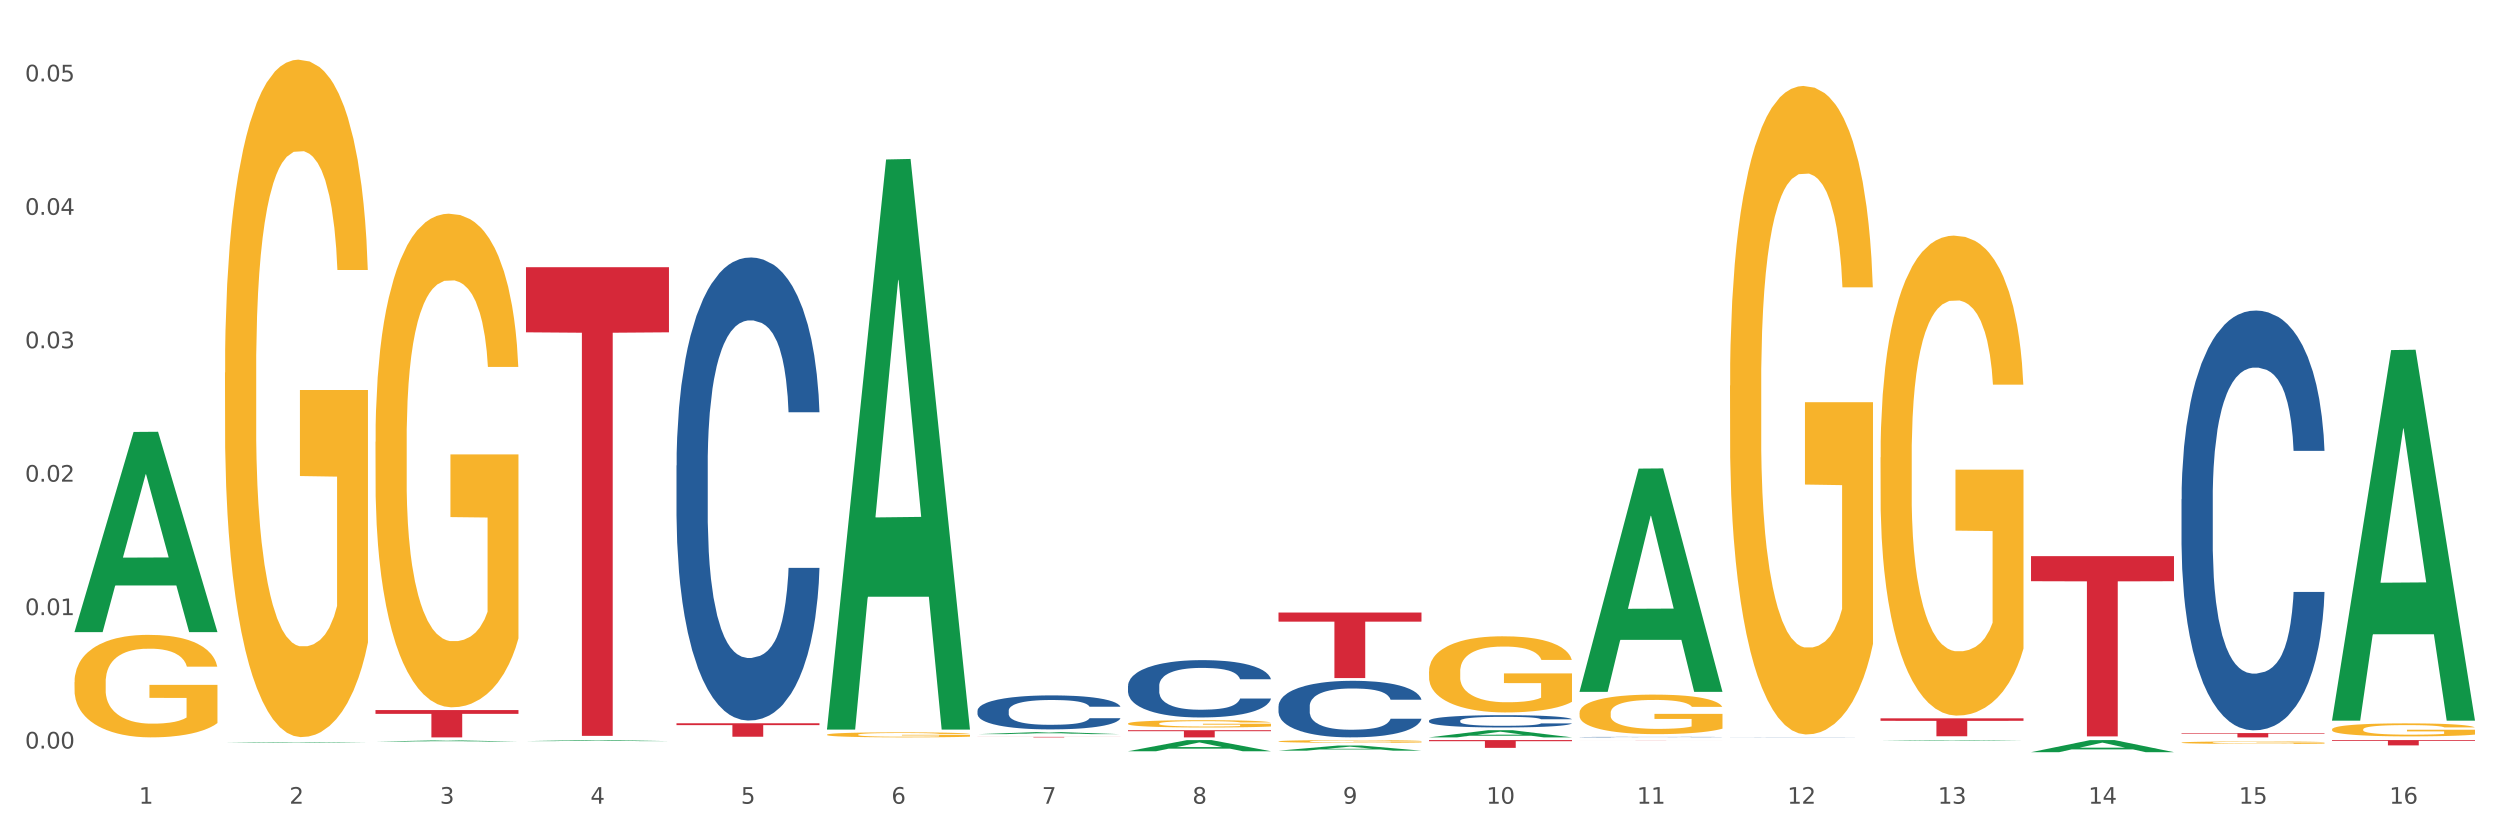 <?xml version="1.0" encoding="utf-8" standalone="no"?>
<!DOCTYPE svg PUBLIC "-//W3C//DTD SVG 1.1//EN"
  "http://www.w3.org/Graphics/SVG/1.1/DTD/svg11.dtd">
<svg xmlns:xlink="http://www.w3.org/1999/xlink" width="1080pt" height="360pt" viewBox="0 0 1080 360" xmlns="http://www.w3.org/2000/svg" version="1.1">
 <rect x="0" y="0" width="1080" height="360" fill="#333333" stroke="none"/>
 <defs>
  <style type="text/css">*{stroke-linejoin: round; stroke-linecap: butt}</style>
 </defs>
 <g id="figure_1">
  <g id="patch_1">
   <path d="M 0 360 
L 1080 360 
L 1080 0 
L 0 0 
z
" style="fill: #ffffff; stroke: #ffffff; stroke-linejoin: miter"/>
  </g>
  <g id="axes_1">
   <g id="matplotlib.axis_1">
    <g id="xtick_1">
     <g id="text_1">
      <!-- 1 -->
      <g style="fill: #4d4d4d" transform="translate(60.004 347.204) scale(0.096 -0.096)">
       <defs>
        <path id="DejaVuSans-31" d="M 794 531 
L 1825 531 
L 1825 4091 
L 703 3866 
L 703 4441 
L 1819 4666 
L 2450 4666 
L 2450 531 
L 3481 531 
L 3481 0 
L 794 0 
L 794 531 
z
" transform="scale(0.016)"/>
       </defs>
       <use xlink:href="#DejaVuSans-31"/>
      </g>
     </g>
    </g>
    <g id="xtick_2">
     <g id="text_2">
      <!-- 2 -->
      <g style="fill: #4d4d4d" transform="translate(125.021 347.204) scale(0.096 -0.096)">
       <defs>
        <path id="DejaVuSans-32" d="M 1228 531 
L 3431 531 
L 3431 0 
L 469 0 
L 469 531 
Q 828 903 1448 1529 
Q 2069 2156 2228 2338 
Q 2531 2678 2651 2914 
Q 2772 3150 2772 3378 
Q 2772 3750 2511 3984 
Q 2250 4219 1831 4219 
Q 1534 4219 1204 4116 
Q 875 4013 500 3803 
L 500 4441 
Q 881 4594 1212 4672 
Q 1544 4750 1819 4750 
Q 2544 4750 2975 4387 
Q 3406 4025 3406 3419 
Q 3406 3131 3298 2873 
Q 3191 2616 2906 2266 
Q 2828 2175 2409 1742 
Q 1991 1309 1228 531 
z
" transform="scale(0.016)"/>
       </defs>
       <use xlink:href="#DejaVuSans-32"/>
      </g>
     </g>
    </g>
    <g id="xtick_3">
     <g id="text_3">
      <!-- 3 -->
      <g style="fill: #4d4d4d" transform="translate(190.039 347.204) scale(0.096 -0.096)">
       <defs>
        <path id="DejaVuSans-33" d="M 2597 2516 
Q 3050 2419 3304 2112 
Q 3559 1806 3559 1356 
Q 3559 666 3084 287 
Q 2609 -91 1734 -91 
Q 1441 -91 1130 -33 
Q 819 25 488 141 
L 488 750 
Q 750 597 1062 519 
Q 1375 441 1716 441 
Q 2309 441 2620 675 
Q 2931 909 2931 1356 
Q 2931 1769 2642 2001 
Q 2353 2234 1838 2234 
L 1294 2234 
L 1294 2753 
L 1863 2753 
Q 2328 2753 2575 2939 
Q 2822 3125 2822 3475 
Q 2822 3834 2567 4026 
Q 2313 4219 1838 4219 
Q 1578 4219 1281 4162 
Q 984 4106 628 3988 
L 628 4550 
Q 988 4650 1302 4700 
Q 1616 4750 1894 4750 
Q 2613 4750 3031 4423 
Q 3450 4097 3450 3541 
Q 3450 3153 3228 2886 
Q 3006 2619 2597 2516 
z
" transform="scale(0.016)"/>
       </defs>
       <use xlink:href="#DejaVuSans-33"/>
      </g>
     </g>
    </g>
    <g id="xtick_4">
     <g id="text_4">
      <!-- 4 -->
      <g style="fill: #4d4d4d" transform="translate(255.056 347.204) scale(0.096 -0.096)">
       <defs>
        <path id="DejaVuSans-34" d="M 2419 4116 
L 825 1625 
L 2419 1625 
L 2419 4116 
z
M 2253 4666 
L 3047 4666 
L 3047 1625 
L 3713 1625 
L 3713 1100 
L 3047 1100 
L 3047 0 
L 2419 0 
L 2419 1100 
L 313 1100 
L 313 1709 
L 2253 4666 
z
" transform="scale(0.016)"/>
       </defs>
       <use xlink:href="#DejaVuSans-34"/>
      </g>
     </g>
    </g>
    <g id="xtick_5">
     <g id="text_5">
      <!-- 5 -->
      <g style="fill: #4d4d4d" transform="translate(320.073 347.204) scale(0.096 -0.096)">
       <defs>
        <path id="DejaVuSans-35" d="M 691 4666 
L 3169 4666 
L 3169 4134 
L 1269 4134 
L 1269 2991 
Q 1406 3038 1543 3061 
Q 1681 3084 1819 3084 
Q 2600 3084 3056 2656 
Q 3513 2228 3513 1497 
Q 3513 744 3044 326 
Q 2575 -91 1722 -91 
Q 1428 -91 1123 -41 
Q 819 9 494 109 
L 494 744 
Q 775 591 1075 516 
Q 1375 441 1709 441 
Q 2250 441 2565 725 
Q 2881 1009 2881 1497 
Q 2881 1984 2565 2268 
Q 2250 2553 1709 2553 
Q 1456 2553 1204 2497 
Q 953 2441 691 2322 
L 691 4666 
z
" transform="scale(0.016)"/>
       </defs>
       <use xlink:href="#DejaVuSans-35"/>
      </g>
     </g>
    </g>
    <g id="xtick_6">
     <g id="text_6">
      <!-- 6 -->
      <g style="fill: #4d4d4d" transform="translate(385.09 347.204) scale(0.096 -0.096)">
       <defs>
        <path id="DejaVuSans-36" d="M 2113 2584 
Q 1688 2584 1439 2293 
Q 1191 2003 1191 1497 
Q 1191 994 1439 701 
Q 1688 409 2113 409 
Q 2538 409 2786 701 
Q 3034 994 3034 1497 
Q 3034 2003 2786 2293 
Q 2538 2584 2113 2584 
z
M 3366 4563 
L 3366 3988 
Q 3128 4100 2886 4159 
Q 2644 4219 2406 4219 
Q 1781 4219 1451 3797 
Q 1122 3375 1075 2522 
Q 1259 2794 1537 2939 
Q 1816 3084 2150 3084 
Q 2853 3084 3261 2657 
Q 3669 2231 3669 1497 
Q 3669 778 3244 343 
Q 2819 -91 2113 -91 
Q 1303 -91 875 529 
Q 447 1150 447 2328 
Q 447 3434 972 4092 
Q 1497 4750 2381 4750 
Q 2619 4750 2861 4703 
Q 3103 4656 3366 4563 
z
" transform="scale(0.016)"/>
       </defs>
       <use xlink:href="#DejaVuSans-36"/>
      </g>
     </g>
    </g>
    <g id="xtick_7">
     <g id="text_7">
      <!-- 7 -->
      <g style="fill: #4d4d4d" transform="translate(450.108 347.204) scale(0.096 -0.096)">
       <defs>
        <path id="DejaVuSans-37" d="M 525 4666 
L 3525 4666 
L 3525 4397 
L 1831 0 
L 1172 0 
L 2766 4134 
L 525 4134 
L 525 4666 
z
" transform="scale(0.016)"/>
       </defs>
       <use xlink:href="#DejaVuSans-37"/>
      </g>
     </g>
    </g>
    <g id="xtick_8">
     <g id="text_8">
      <!-- 8 -->
      <g style="fill: #4d4d4d" transform="translate(515.125 347.204) scale(0.096 -0.096)">
       <defs>
        <path id="DejaVuSans-38" d="M 2034 2216 
Q 1584 2216 1326 1975 
Q 1069 1734 1069 1313 
Q 1069 891 1326 650 
Q 1584 409 2034 409 
Q 2484 409 2743 651 
Q 3003 894 3003 1313 
Q 3003 1734 2745 1975 
Q 2488 2216 2034 2216 
z
M 1403 2484 
Q 997 2584 770 2862 
Q 544 3141 544 3541 
Q 544 4100 942 4425 
Q 1341 4750 2034 4750 
Q 2731 4750 3128 4425 
Q 3525 4100 3525 3541 
Q 3525 3141 3298 2862 
Q 3072 2584 2669 2484 
Q 3125 2378 3379 2068 
Q 3634 1759 3634 1313 
Q 3634 634 3220 271 
Q 2806 -91 2034 -91 
Q 1263 -91 848 271 
Q 434 634 434 1313 
Q 434 1759 690 2068 
Q 947 2378 1403 2484 
z
M 1172 3481 
Q 1172 3119 1398 2916 
Q 1625 2713 2034 2713 
Q 2441 2713 2670 2916 
Q 2900 3119 2900 3481 
Q 2900 3844 2670 4047 
Q 2441 4250 2034 4250 
Q 1625 4250 1398 4047 
Q 1172 3844 1172 3481 
z
" transform="scale(0.016)"/>
       </defs>
       <use xlink:href="#DejaVuSans-38"/>
      </g>
     </g>
    </g>
    <g id="xtick_9">
     <g id="text_9">
      <!-- 9 -->
      <g style="fill: #4d4d4d" transform="translate(580.142 347.204) scale(0.096 -0.096)">
       <defs>
        <path id="DejaVuSans-39" d="M 703 97 
L 703 672 
Q 941 559 1184 500 
Q 1428 441 1663 441 
Q 2288 441 2617 861 
Q 2947 1281 2994 2138 
Q 2813 1869 2534 1725 
Q 2256 1581 1919 1581 
Q 1219 1581 811 2004 
Q 403 2428 403 3163 
Q 403 3881 828 4315 
Q 1253 4750 1959 4750 
Q 2769 4750 3195 4129 
Q 3622 3509 3622 2328 
Q 3622 1225 3098 567 
Q 2575 -91 1691 -91 
Q 1453 -91 1209 -44 
Q 966 3 703 97 
z
M 1959 2075 
Q 2384 2075 2632 2365 
Q 2881 2656 2881 3163 
Q 2881 3666 2632 3958 
Q 2384 4250 1959 4250 
Q 1534 4250 1286 3958 
Q 1038 3666 1038 3163 
Q 1038 2656 1286 2365 
Q 1534 2075 1959 2075 
z
" transform="scale(0.016)"/>
       </defs>
       <use xlink:href="#DejaVuSans-39"/>
      </g>
     </g>
    </g>
    <g id="xtick_10">
     <g id="text_10">
      <!-- 10 -->
      <g style="fill: #4d4d4d" transform="translate(642.105 347.204) scale(0.096 -0.096)">
       <defs>
        <path id="DejaVuSans-30" d="M 2034 4250 
Q 1547 4250 1301 3770 
Q 1056 3291 1056 2328 
Q 1056 1369 1301 889 
Q 1547 409 2034 409 
Q 2525 409 2770 889 
Q 3016 1369 3016 2328 
Q 3016 3291 2770 3770 
Q 2525 4250 2034 4250 
z
M 2034 4750 
Q 2819 4750 3233 4129 
Q 3647 3509 3647 2328 
Q 3647 1150 3233 529 
Q 2819 -91 2034 -91 
Q 1250 -91 836 529 
Q 422 1150 422 2328 
Q 422 3509 836 4129 
Q 1250 4750 2034 4750 
z
" transform="scale(0.016)"/>
       </defs>
       <use xlink:href="#DejaVuSans-31"/>
       <use xlink:href="#DejaVuSans-30" transform="translate(63.623 0)"/>
      </g>
     </g>
    </g>
    <g id="xtick_11">
     <g id="text_11">
      <!-- 11 -->
      <g style="fill: #4d4d4d" transform="translate(707.123 347.204) scale(0.096 -0.096)">
       <use xlink:href="#DejaVuSans-31"/>
       <use xlink:href="#DejaVuSans-31" transform="translate(63.623 0)"/>
      </g>
     </g>
    </g>
    <g id="xtick_12">
     <g id="text_12">
      <!-- 12 -->
      <g style="fill: #4d4d4d" transform="translate(772.14 347.204) scale(0.096 -0.096)">
       <use xlink:href="#DejaVuSans-31"/>
       <use xlink:href="#DejaVuSans-32" transform="translate(63.623 0)"/>
      </g>
     </g>
    </g>
    <g id="xtick_13">
     <g id="text_13">
      <!-- 13 -->
      <g style="fill: #4d4d4d" transform="translate(837.157 347.204) scale(0.096 -0.096)">
       <use xlink:href="#DejaVuSans-31"/>
       <use xlink:href="#DejaVuSans-33" transform="translate(63.623 0)"/>
      </g>
     </g>
    </g>
    <g id="xtick_14">
     <g id="text_14">
      <!-- 14 -->
      <g style="fill: #4d4d4d" transform="translate(902.174 347.204) scale(0.096 -0.096)">
       <use xlink:href="#DejaVuSans-31"/>
       <use xlink:href="#DejaVuSans-34" transform="translate(63.623 0)"/>
      </g>
     </g>
    </g>
    <g id="xtick_15">
     <g id="text_15">
      <!-- 15 -->
      <g style="fill: #4d4d4d" transform="translate(967.192 347.204) scale(0.096 -0.096)">
       <use xlink:href="#DejaVuSans-31"/>
       <use xlink:href="#DejaVuSans-35" transform="translate(63.623 0)"/>
      </g>
     </g>
    </g>
    <g id="xtick_16">
     <g id="text_16">
      <!-- 16 -->
      <g style="fill: #4d4d4d" transform="translate(1032.209 347.204) scale(0.096 -0.096)">
       <use xlink:href="#DejaVuSans-31"/>
       <use xlink:href="#DejaVuSans-36" transform="translate(63.623 0)"/>
      </g>
     </g>
    </g>
    <g id="xtick_17"/>
    <g id="xtick_18"/>
    <g id="xtick_19"/>
    <g id="xtick_20"/>
    <g id="xtick_21"/>
    <g id="xtick_22"/>
    <g id="xtick_23"/>
    <g id="xtick_24"/>
    <g id="xtick_25"/>
    <g id="xtick_26"/>
    <g id="xtick_27"/>
    <g id="xtick_28"/>
    <g id="xtick_29"/>
    <g id="xtick_30"/>
    <g id="xtick_31"/>
   </g>
   <g id="matplotlib.axis_2">
    <g id="ytick_1">
     <g id="text_17">
      <!-- 0.00 -->
      <g style="fill: #4d4d4d" transform="translate(10.8 323.369) scale(0.096 -0.096)">
       <defs>
        <path id="DejaVuSans-2e" d="M 684 794 
L 1344 794 
L 1344 0 
L 684 0 
L 684 794 
z
" transform="scale(0.016)"/>
       </defs>
       <use xlink:href="#DejaVuSans-30"/>
       <use xlink:href="#DejaVuSans-2e" transform="translate(63.623 0)"/>
       <use xlink:href="#DejaVuSans-30" transform="translate(95.41 0)"/>
       <use xlink:href="#DejaVuSans-30" transform="translate(159.033 0)"/>
      </g>
     </g>
    </g>
    <g id="ytick_2">
     <g id="text_18">
      <!-- 0.01 -->
      <g style="fill: #4d4d4d" transform="translate(10.8 265.727) scale(0.096 -0.096)">
       <use xlink:href="#DejaVuSans-30"/>
       <use xlink:href="#DejaVuSans-2e" transform="translate(63.623 0)"/>
       <use xlink:href="#DejaVuSans-30" transform="translate(95.41 0)"/>
       <use xlink:href="#DejaVuSans-31" transform="translate(159.033 0)"/>
      </g>
     </g>
    </g>
    <g id="ytick_3">
     <g id="text_19">
      <!-- 0.02 -->
      <g style="fill: #4d4d4d" transform="translate(10.8 208.085) scale(0.096 -0.096)">
       <use xlink:href="#DejaVuSans-30"/>
       <use xlink:href="#DejaVuSans-2e" transform="translate(63.623 0)"/>
       <use xlink:href="#DejaVuSans-30" transform="translate(95.41 0)"/>
       <use xlink:href="#DejaVuSans-32" transform="translate(159.033 0)"/>
      </g>
     </g>
    </g>
    <g id="ytick_4">
     <g id="text_20">
      <!-- 0.03 -->
      <g style="fill: #4d4d4d" transform="translate(10.8 150.443) scale(0.096 -0.096)">
       <use xlink:href="#DejaVuSans-30"/>
       <use xlink:href="#DejaVuSans-2e" transform="translate(63.623 0)"/>
       <use xlink:href="#DejaVuSans-30" transform="translate(95.41 0)"/>
       <use xlink:href="#DejaVuSans-33" transform="translate(159.033 0)"/>
      </g>
     </g>
    </g>
    <g id="ytick_5">
     <g id="text_21">
      <!-- 0.04 -->
      <g style="fill: #4d4d4d" transform="translate(10.8 92.801) scale(0.096 -0.096)">
       <use xlink:href="#DejaVuSans-30"/>
       <use xlink:href="#DejaVuSans-2e" transform="translate(63.623 0)"/>
       <use xlink:href="#DejaVuSans-30" transform="translate(95.41 0)"/>
       <use xlink:href="#DejaVuSans-34" transform="translate(159.033 0)"/>
      </g>
     </g>
    </g>
    <g id="ytick_6">
     <g id="text_22">
      <!-- 0.05 -->
      <g style="fill: #4d4d4d" transform="translate(10.8 35.159) scale(0.096 -0.096)">
       <use xlink:href="#DejaVuSans-30"/>
       <use xlink:href="#DejaVuSans-2e" transform="translate(63.623 0)"/>
       <use xlink:href="#DejaVuSans-30" transform="translate(95.41 0)"/>
       <use xlink:href="#DejaVuSans-35" transform="translate(159.033 0)"/>
      </g>
     </g>
    </g>
    <g id="ytick_7"/>
    <g id="ytick_8"/>
    <g id="ytick_9"/>
    <g id="ytick_10"/>
    <g id="ytick_11"/>
   </g>
   <g id="PolyCollection_1">
    <path d="M 32.175 272.917 
L 32.239 272.836 
L 57.709 186.6 
L 68.28 186.519 
L 93.941 273.08 
L 81.715 273.08 
L 76.176 252.923 
L 49.877 252.923 
L 49.686 253.248 
L 44.337 273.08 
L 32.175 273.08 
L 32.175 272.917 
L 53.188 240.894 
L 72.864 240.813 
L 63.122 204.969 
L 62.995 204.806 
L 62.867 205.05 
L 53.125 240.813 
L 53.188 240.894 
L 32.175 272.917 
z
" clip-path="url(#pf4ccd83b18)" style="fill: #109648"/>
    <path d="M 942.416 316.691 
L 1004.183 316.691 
L 1004.183 316.948 
L 979.886 316.95 
L 979.886 318.546 
L 966.567 318.546 
L 966.567 316.95 
L 942.416 316.948 
L 942.416 316.692 
L 942.416 316.691 
z
" clip-path="url(#pf4ccd83b18)" style="fill: #d62839"/>
    <path d="M 877.399 240.257 
L 939.166 240.257 
L 939.166 251.078 
L 914.869 251.151 
L 914.869 318.12 
L 901.549 318.12 
L 901.549 251.151 
L 877.399 251.078 
L 877.399 240.33 
L 877.399 240.257 
z
" clip-path="url(#pf4ccd83b18)" style="fill: #d62839"/>
    <path d="M 812.382 310.323 
L 874.148 310.323 
L 874.148 311.398 
L 849.852 311.406 
L 849.852 318.058 
L 836.532 318.058 
L 836.532 311.406 
L 812.382 311.398 
L 812.382 310.331 
L 812.382 310.323 
z
" clip-path="url(#pf4ccd83b18)" style="fill: #d62839"/>
    <path d="M 682.347 319.721 
L 744.114 319.721 
L 744.114 319.728 
L 719.817 319.728 
L 719.817 319.77 
L 706.498 319.77 
L 706.498 319.728 
L 682.347 319.728 
L 682.347 319.721 
L 682.347 319.721 
z
" clip-path="url(#pf4ccd83b18)" style="fill: #d62839"/>
    <path d="M 617.33 319.721 
L 679.097 319.721 
L 679.097 320.187 
L 654.8 320.19 
L 654.8 323.069 
L 641.481 323.069 
L 641.481 320.19 
L 617.33 320.187 
L 617.33 319.724 
L 617.33 319.721 
z
" clip-path="url(#pf4ccd83b18)" style="fill: #d62839"/>
    <path d="M 552.313 264.611 
L 614.079 264.611 
L 614.079 268.546 
L 589.783 268.573 
L 589.783 292.931 
L 576.463 292.931 
L 576.463 268.573 
L 552.313 268.546 
L 552.313 264.637 
L 552.313 264.611 
z
" clip-path="url(#pf4ccd83b18)" style="fill: #d62839"/>
    <path d="M 487.296 315.452 
L 549.062 315.452 
L 549.062 315.882 
L 524.765 315.885 
L 524.765 318.546 
L 511.446 318.546 
L 511.446 315.885 
L 487.296 315.882 
L 487.296 315.455 
L 487.296 315.452 
z
" clip-path="url(#pf4ccd83b18)" style="fill: #d62839"/>
    <path d="M 422.278 318.335 
L 484.045 318.335 
L 484.045 318.364 
L 459.748 318.365 
L 459.748 318.546 
L 446.429 318.546 
L 446.429 318.365 
L 422.278 318.364 
L 422.278 318.335 
L 422.278 318.335 
z
" clip-path="url(#pf4ccd83b18)" style="fill: #d62839"/>
    <path d="M 292.244 312.459 
L 354.01 312.459 
L 354.01 313.266 
L 329.714 313.271 
L 329.714 318.266 
L 316.394 318.266 
L 316.394 313.271 
L 292.244 313.266 
L 292.244 312.464 
L 292.244 312.459 
z
" clip-path="url(#pf4ccd83b18)" style="fill: #d62839"/>
    <path d="M 227.227 115.421 
L 288.993 115.421 
L 288.993 143.557 
L 264.696 143.747 
L 264.696 317.881 
L 251.377 317.881 
L 251.377 143.747 
L 227.227 143.557 
L 227.227 115.611 
L 227.227 115.421 
z
" clip-path="url(#pf4ccd83b18)" style="fill: #d62839"/>
    <path d="M 162.209 306.741 
L 223.976 306.741 
L 223.976 308.381 
L 199.679 308.392 
L 199.679 318.546 
L 186.36 318.546 
L 186.36 308.392 
L 162.209 308.381 
L 162.209 306.752 
L 162.209 306.741 
z
" clip-path="url(#pf4ccd83b18)" style="fill: #d62839"/>
    <path d="M 292.244 201.119 
L 292.317 200.936 
L 292.317 195.821 
L 292.536 188.878 
L 293.339 176.09 
L 294.361 166.407 
L 296.113 155.08 
L 297.063 150.33 
L 298.304 145.032 
L 300.859 136.445 
L 303.78 129.138 
L 305.824 125.118 
L 307.357 122.561 
L 310.788 117.993 
L 312.76 115.984 
L 314.804 114.34 
L 316.556 113.243 
L 319.477 111.965 
L 321.813 111.416 
L 324.514 111.234 
L 326.778 111.416 
L 329.771 112.147 
L 334.152 114.34 
L 335.831 115.618 
L 338.094 117.811 
L 340.431 120.734 
L 342.329 123.657 
L 344.519 127.859 
L 346.782 133.34 
L 348.973 140.282 
L 350.506 146.676 
L 351.747 153.436 
L 352.842 161.657 
L 353.645 170.609 
L 354.01 178.1 
L 340.65 178.1 
L 340.284 171.34 
L 339.554 164.032 
L 338.824 159.099 
L 338.021 155.08 
L 336.78 150.513 
L 335.685 147.59 
L 333.86 144.119 
L 332.18 141.926 
L 330.793 140.647 
L 329.114 139.551 
L 325.536 138.455 
L 322.981 138.455 
L 321.375 138.82 
L 319.404 139.734 
L 317.724 141.013 
L 315.753 143.205 
L 314.22 145.58 
L 312.687 148.686 
L 311.811 150.878 
L 310.496 154.897 
L 309.62 158.186 
L 308.452 163.849 
L 307.795 167.869 
L 306.627 178.282 
L 306.116 185.955 
L 305.897 191.253 
L 305.751 197.1 
L 305.751 225.6 
L 306.189 238.388 
L 306.554 243.869 
L 307.138 250.081 
L 308.233 258.119 
L 309.839 265.975 
L 311.519 271.639 
L 312.906 275.11 
L 314.22 277.667 
L 315.534 279.677 
L 317.14 281.504 
L 318.455 282.6 
L 320.426 283.696 
L 322.762 284.244 
L 324.587 284.244 
L 328.311 283.331 
L 329.99 282.417 
L 331.596 281.139 
L 333.349 279.129 
L 334.736 276.937 
L 335.539 275.292 
L 336.853 271.821 
L 337.875 268.167 
L 338.751 263.965 
L 339.335 260.312 
L 339.992 254.831 
L 340.504 248.619 
L 340.65 245.331 
L 354.01 245.331 
L 353.718 251.908 
L 353.207 258.302 
L 352.185 266.889 
L 351.382 271.821 
L 350.141 277.85 
L 348.827 282.966 
L 347.001 288.629 
L 345.322 292.831 
L 343.57 296.485 
L 341.672 299.773 
L 338.24 304.341 
L 336.999 305.62 
L 334.371 307.812 
L 332.326 309.091 
L 329.333 310.37 
L 326.267 311.1 
L 323.054 311.283 
L 320.207 310.918 
L 317.067 309.821 
L 315.096 308.725 
L 312.906 307.081 
L 310.35 304.523 
L 307.941 301.418 
L 305.678 297.764 
L 303.561 293.562 
L 301.589 288.812 
L 299.034 280.956 
L 297.136 273.283 
L 295.748 266.158 
L 294.799 260.129 
L 293.85 252.456 
L 293.339 247.158 
L 292.536 234.369 
L 292.244 222.494 
L 292.244 201.119 
z
" clip-path="url(#pf4ccd83b18)" style="fill: #255c99"/>
    <path d="M 422.278 307.008 
L 422.351 306.994 
L 422.351 306.619 
L 422.57 306.109 
L 423.374 305.17 
L 424.396 304.459 
L 426.148 303.627 
L 427.097 303.278 
L 428.338 302.889 
L 430.894 302.259 
L 433.814 301.722 
L 435.858 301.427 
L 437.391 301.239 
L 440.823 300.904 
L 442.794 300.756 
L 444.839 300.635 
L 446.591 300.555 
L 449.511 300.461 
L 451.847 300.421 
L 454.549 300.407 
L 456.812 300.421 
L 459.806 300.474 
L 464.186 300.635 
L 465.865 300.729 
L 468.129 300.89 
L 470.465 301.105 
L 472.363 301.32 
L 474.554 301.628 
L 476.817 302.031 
L 479.007 302.54 
L 480.54 303.01 
L 481.782 303.506 
L 482.877 304.11 
L 483.68 304.767 
L 484.045 305.317 
L 470.684 305.317 
L 470.319 304.821 
L 469.589 304.284 
L 468.859 303.922 
L 468.056 303.627 
L 466.814 303.292 
L 465.719 303.077 
L 463.894 302.822 
L 462.215 302.661 
L 460.828 302.567 
L 459.148 302.487 
L 455.571 302.406 
L 453.016 302.406 
L 451.409 302.433 
L 449.438 302.5 
L 447.759 302.594 
L 445.788 302.755 
L 444.254 302.929 
L 442.721 303.157 
L 441.845 303.318 
L 440.531 303.614 
L 439.655 303.855 
L 438.487 304.271 
L 437.83 304.566 
L 436.661 305.331 
L 436.15 305.894 
L 435.931 306.283 
L 435.785 306.713 
L 435.785 308.805 
L 436.223 309.745 
L 436.588 310.147 
L 437.172 310.603 
L 438.268 311.193 
L 439.874 311.77 
L 441.553 312.186 
L 442.94 312.441 
L 444.254 312.629 
L 445.569 312.777 
L 447.175 312.911 
L 448.489 312.991 
L 450.46 313.072 
L 452.797 313.112 
L 454.622 313.112 
L 458.345 313.045 
L 460.025 312.978 
L 461.631 312.884 
L 463.383 312.736 
L 464.77 312.575 
L 465.573 312.455 
L 466.887 312.2 
L 467.91 311.931 
L 468.786 311.623 
L 469.37 311.354 
L 470.027 310.952 
L 470.538 310.496 
L 470.684 310.254 
L 484.045 310.254 
L 483.753 310.737 
L 483.242 311.207 
L 482.22 311.837 
L 481.416 312.2 
L 480.175 312.642 
L 478.861 313.018 
L 477.036 313.434 
L 475.357 313.742 
L 473.604 314.011 
L 471.706 314.252 
L 468.275 314.588 
L 467.034 314.682 
L 464.405 314.843 
L 462.361 314.936 
L 459.367 315.03 
L 456.301 315.084 
L 453.089 315.097 
L 450.241 315.071 
L 447.102 314.99 
L 445.131 314.91 
L 442.94 314.789 
L 440.385 314.601 
L 437.976 314.373 
L 435.712 314.105 
L 433.595 313.796 
L 431.624 313.447 
L 429.068 312.87 
L 427.17 312.307 
L 425.783 311.784 
L 424.834 311.341 
L 423.885 310.778 
L 423.374 310.389 
L 422.57 309.449 
L 422.278 308.577 
L 422.278 307.008 
z
" clip-path="url(#pf4ccd83b18)" style="fill: #255c99"/>
    <path d="M 487.296 296.306 
L 487.369 296.283 
L 487.369 295.65 
L 487.588 294.79 
L 488.391 293.207 
L 489.413 292.008 
L 491.165 290.605 
L 492.114 290.017 
L 493.356 289.361 
L 495.911 288.297 
L 498.831 287.392 
L 500.876 286.895 
L 502.409 286.578 
L 505.84 286.012 
L 507.811 285.763 
L 509.856 285.56 
L 511.608 285.424 
L 514.528 285.266 
L 516.865 285.198 
L 519.566 285.175 
L 521.829 285.198 
L 524.823 285.288 
L 529.203 285.56 
L 530.883 285.718 
L 533.146 285.99 
L 535.482 286.352 
L 537.38 286.714 
L 539.571 287.234 
L 541.834 287.913 
L 544.024 288.772 
L 545.558 289.564 
L 546.799 290.401 
L 547.894 291.419 
L 548.697 292.528 
L 549.062 293.455 
L 535.701 293.455 
L 535.336 292.618 
L 534.606 291.713 
L 533.876 291.103 
L 533.073 290.605 
L 531.832 290.039 
L 530.737 289.677 
L 528.911 289.247 
L 527.232 288.976 
L 525.845 288.818 
L 524.166 288.682 
L 520.588 288.546 
L 518.033 288.546 
L 516.427 288.591 
L 514.455 288.705 
L 512.776 288.863 
L 510.805 289.134 
L 509.272 289.428 
L 507.738 289.813 
L 506.862 290.085 
L 505.548 290.582 
L 504.672 290.989 
L 503.504 291.691 
L 502.847 292.189 
L 501.679 293.478 
L 501.168 294.428 
L 500.949 295.084 
L 500.803 295.808 
L 500.803 299.338 
L 501.241 300.921 
L 501.606 301.6 
L 502.19 302.369 
L 503.285 303.365 
L 504.891 304.337 
L 506.57 305.039 
L 507.957 305.469 
L 509.272 305.785 
L 510.586 306.034 
L 512.192 306.26 
L 513.506 306.396 
L 515.478 306.532 
L 517.814 306.6 
L 519.639 306.6 
L 523.363 306.487 
L 525.042 306.373 
L 526.648 306.215 
L 528.4 305.966 
L 529.787 305.695 
L 530.591 305.491 
L 531.905 305.061 
L 532.927 304.609 
L 533.803 304.088 
L 534.387 303.636 
L 535.044 302.957 
L 535.555 302.188 
L 535.701 301.781 
L 549.062 301.781 
L 548.77 302.595 
L 548.259 303.387 
L 547.237 304.45 
L 546.434 305.061 
L 545.193 305.808 
L 543.878 306.441 
L 542.053 307.143 
L 540.374 307.663 
L 538.622 308.115 
L 536.723 308.523 
L 533.292 309.088 
L 532.051 309.247 
L 529.422 309.518 
L 527.378 309.676 
L 524.385 309.835 
L 521.318 309.925 
L 518.106 309.948 
L 515.258 309.903 
L 512.119 309.767 
L 510.148 309.631 
L 507.957 309.428 
L 505.402 309.111 
L 502.993 308.726 
L 500.73 308.274 
L 498.612 307.753 
L 496.641 307.165 
L 494.086 306.192 
L 492.187 305.242 
L 490.8 304.36 
L 489.851 303.613 
L 488.902 302.663 
L 488.391 302.007 
L 487.588 300.423 
L 487.296 298.953 
L 487.296 296.306 
z
" clip-path="url(#pf4ccd83b18)" style="fill: #255c99"/>
    <path d="M 552.313 305.087 
L 552.386 305.065 
L 552.386 304.44 
L 552.605 303.592 
L 553.408 302.03 
L 554.43 300.847 
L 556.182 299.463 
L 557.132 298.883 
L 558.373 298.236 
L 560.928 297.187 
L 563.848 296.294 
L 565.893 295.803 
L 567.426 295.49 
L 570.857 294.933 
L 572.829 294.687 
L 574.873 294.486 
L 576.625 294.352 
L 579.546 294.196 
L 581.882 294.129 
L 584.583 294.107 
L 586.847 294.129 
L 589.84 294.218 
L 594.221 294.486 
L 595.9 294.642 
L 598.163 294.91 
L 600.499 295.267 
L 602.398 295.624 
L 604.588 296.138 
L 606.851 296.807 
L 609.042 297.655 
L 610.575 298.437 
L 611.816 299.262 
L 612.911 300.267 
L 613.714 301.36 
L 614.079 302.275 
L 600.718 302.275 
L 600.353 301.45 
L 599.623 300.557 
L 598.893 299.954 
L 598.09 299.463 
L 596.849 298.905 
L 595.754 298.548 
L 593.929 298.124 
L 592.249 297.856 
L 590.862 297.7 
L 589.183 297.566 
L 585.605 297.432 
L 583.05 297.432 
L 581.444 297.477 
L 579.473 297.588 
L 577.793 297.745 
L 575.822 298.012 
L 574.289 298.303 
L 572.756 298.682 
L 571.88 298.95 
L 570.565 299.441 
L 569.689 299.843 
L 568.521 300.534 
L 567.864 301.025 
L 566.696 302.298 
L 566.185 303.235 
L 565.966 303.882 
L 565.82 304.596 
L 565.82 308.078 
L 566.258 309.64 
L 566.623 310.31 
L 567.207 311.069 
L 568.302 312.051 
L 569.908 313.011 
L 571.588 313.702 
L 572.975 314.126 
L 574.289 314.439 
L 575.603 314.684 
L 577.209 314.908 
L 578.523 315.042 
L 580.495 315.175 
L 582.831 315.242 
L 584.656 315.242 
L 588.38 315.131 
L 590.059 315.019 
L 591.665 314.863 
L 593.418 314.617 
L 594.805 314.35 
L 595.608 314.149 
L 596.922 313.725 
L 597.944 313.278 
L 598.82 312.765 
L 599.404 312.319 
L 600.061 311.649 
L 600.572 310.89 
L 600.718 310.489 
L 614.079 310.489 
L 613.787 311.292 
L 613.276 312.073 
L 612.254 313.122 
L 611.451 313.725 
L 610.21 314.461 
L 608.896 315.086 
L 607.07 315.778 
L 605.391 316.291 
L 603.639 316.738 
L 601.741 317.139 
L 598.309 317.697 
L 597.068 317.854 
L 594.44 318.121 
L 592.395 318.278 
L 589.402 318.434 
L 586.336 318.523 
L 583.123 318.546 
L 580.276 318.501 
L 577.136 318.367 
L 575.165 318.233 
L 572.975 318.032 
L 570.419 317.72 
L 568.01 317.34 
L 565.747 316.894 
L 563.629 316.381 
L 561.658 315.8 
L 559.103 314.841 
L 557.205 313.903 
L 555.817 313.033 
L 554.868 312.296 
L 553.919 311.359 
L 553.408 310.712 
L 552.605 309.149 
L 552.313 307.699 
L 552.313 305.087 
z
" clip-path="url(#pf4ccd83b18)" style="fill: #255c99"/>
    <path d="M 617.33 311.341 
L 617.403 311.336 
L 617.403 311.2 
L 617.622 311.015 
L 618.425 310.675 
L 619.447 310.418 
L 621.2 310.117 
L 622.149 309.991 
L 623.39 309.85 
L 625.945 309.622 
L 628.866 309.428 
L 630.91 309.321 
L 632.443 309.253 
L 635.875 309.131 
L 637.846 309.078 
L 639.89 309.034 
L 641.642 309.005 
L 644.563 308.971 
L 646.899 308.957 
L 649.601 308.952 
L 651.864 308.957 
L 654.857 308.976 
L 659.238 309.034 
L 660.917 309.068 
L 663.18 309.127 
L 665.517 309.204 
L 667.415 309.282 
L 669.605 309.394 
L 671.869 309.539 
L 674.059 309.724 
L 675.592 309.894 
L 676.833 310.073 
L 677.928 310.292 
L 678.732 310.53 
L 679.097 310.729 
L 665.736 310.729 
L 665.371 310.549 
L 664.641 310.355 
L 663.91 310.224 
L 663.107 310.117 
L 661.866 309.996 
L 660.771 309.918 
L 658.946 309.826 
L 657.267 309.768 
L 655.879 309.734 
L 654.2 309.704 
L 650.623 309.675 
L 648.067 309.675 
L 646.461 309.685 
L 644.49 309.709 
L 642.811 309.743 
L 640.839 309.801 
L 639.306 309.865 
L 637.773 309.947 
L 636.897 310.005 
L 635.583 310.112 
L 634.707 310.2 
L 633.538 310.35 
L 632.881 310.457 
L 631.713 310.734 
L 631.202 310.938 
L 630.983 311.078 
L 630.837 311.234 
L 630.837 311.991 
L 631.275 312.331 
L 631.64 312.477 
L 632.224 312.642 
L 633.319 312.855 
L 634.926 313.064 
L 636.605 313.215 
L 637.992 313.307 
L 639.306 313.375 
L 640.62 313.428 
L 642.227 313.477 
L 643.541 313.506 
L 645.512 313.535 
L 647.848 313.55 
L 649.674 313.55 
L 653.397 313.525 
L 655.076 313.501 
L 656.683 313.467 
L 658.435 313.414 
L 659.822 313.355 
L 660.625 313.312 
L 661.939 313.219 
L 662.961 313.122 
L 663.837 313.011 
L 664.422 312.914 
L 665.079 312.768 
L 665.59 312.603 
L 665.736 312.515 
L 679.097 312.515 
L 678.805 312.69 
L 678.293 312.86 
L 677.271 313.088 
L 676.468 313.219 
L 675.227 313.38 
L 673.913 313.516 
L 672.088 313.666 
L 670.408 313.778 
L 668.656 313.875 
L 666.758 313.962 
L 663.326 314.084 
L 662.085 314.118 
L 659.457 314.176 
L 657.413 314.21 
L 654.419 314.244 
L 651.353 314.263 
L 648.14 314.268 
L 645.293 314.258 
L 642.154 314.229 
L 640.182 314.2 
L 637.992 314.157 
L 635.437 314.089 
L 633.027 314.006 
L 630.764 313.909 
L 628.647 313.797 
L 626.675 313.671 
L 624.12 313.462 
L 622.222 313.258 
L 620.835 313.069 
L 619.886 312.909 
L 618.936 312.705 
L 618.425 312.564 
L 617.622 312.224 
L 617.33 311.909 
L 617.33 311.341 
z
" clip-path="url(#pf4ccd83b18)" style="fill: #255c99"/>
    <path d="M 682.347 318.427 
L 682.42 318.427 
L 682.42 318.421 
L 682.639 318.414 
L 683.443 318.4 
L 684.465 318.389 
L 686.217 318.377 
L 687.166 318.372 
L 688.407 318.366 
L 690.963 318.357 
L 693.883 318.349 
L 695.927 318.345 
L 697.46 318.342 
L 700.892 318.337 
L 702.863 318.335 
L 704.907 318.333 
L 706.66 318.332 
L 709.58 318.331 
L 711.916 318.33 
L 714.618 318.33 
L 716.881 318.33 
L 719.875 318.331 
L 724.255 318.333 
L 725.934 318.335 
L 728.198 318.337 
L 730.534 318.34 
L 732.432 318.343 
L 734.623 318.348 
L 736.886 318.354 
L 739.076 318.361 
L 740.609 318.368 
L 741.85 318.375 
L 742.946 318.384 
L 743.749 318.394 
L 744.114 318.402 
L 730.753 318.402 
L 730.388 318.395 
L 729.658 318.387 
L 728.928 318.382 
L 728.125 318.377 
L 726.883 318.372 
L 725.788 318.369 
L 723.963 318.365 
L 722.284 318.363 
L 720.897 318.362 
L 719.217 318.36 
L 715.64 318.359 
L 713.085 318.359 
L 711.478 318.36 
L 709.507 318.361 
L 707.828 318.362 
L 705.857 318.364 
L 704.323 318.367 
L 702.79 318.37 
L 701.914 318.373 
L 700.6 318.377 
L 699.724 318.381 
L 698.556 318.387 
L 697.899 318.391 
L 696.73 318.402 
L 696.219 318.41 
L 696 318.416 
L 695.854 318.422 
L 695.854 318.453 
L 696.292 318.467 
L 696.657 318.473 
L 697.241 318.48 
L 698.337 318.488 
L 699.943 318.497 
L 701.622 318.503 
L 703.009 318.507 
L 704.323 318.509 
L 705.638 318.511 
L 707.244 318.513 
L 708.558 318.515 
L 710.529 318.516 
L 712.866 318.516 
L 714.691 318.516 
L 718.414 318.515 
L 720.094 318.514 
L 721.7 318.513 
L 723.452 318.511 
L 724.839 318.508 
L 725.642 318.507 
L 726.956 318.503 
L 727.979 318.499 
L 728.855 318.495 
L 729.439 318.491 
L 730.096 318.485 
L 730.607 318.478 
L 730.753 318.474 
L 744.114 318.474 
L 743.822 318.482 
L 743.311 318.488 
L 742.289 318.498 
L 741.485 318.503 
L 740.244 318.509 
L 738.93 318.515 
L 737.105 318.521 
L 735.426 318.526 
L 733.673 318.53 
L 731.775 318.533 
L 728.344 318.538 
L 727.102 318.539 
L 724.474 318.542 
L 722.43 318.543 
L 719.436 318.545 
L 716.37 318.545 
L 713.158 318.546 
L 710.31 318.545 
L 707.171 318.544 
L 705.2 318.543 
L 703.009 318.541 
L 700.454 318.538 
L 698.045 318.535 
L 695.781 318.531 
L 693.664 318.526 
L 691.693 318.521 
L 689.137 318.513 
L 687.239 318.505 
L 685.852 318.497 
L 684.903 318.49 
L 683.954 318.482 
L 683.443 318.476 
L 682.639 318.463 
L 682.347 318.45 
L 682.347 318.427 
z
" clip-path="url(#pf4ccd83b18)" style="fill: #255c99"/>
    <path d="M 747.365 318.509 
L 747.438 318.509 
L 747.438 318.507 
L 747.657 318.504 
L 748.46 318.5 
L 749.482 318.497 
L 751.234 318.493 
L 752.183 318.492 
L 753.424 318.49 
L 755.98 318.487 
L 758.9 318.484 
L 760.944 318.483 
L 762.478 318.482 
L 765.909 318.481 
L 767.88 318.48 
L 769.925 318.48 
L 771.677 318.479 
L 774.597 318.479 
L 776.934 318.479 
L 779.635 318.478 
L 781.898 318.479 
L 784.892 318.479 
L 789.272 318.48 
L 790.952 318.48 
L 793.215 318.481 
L 795.551 318.482 
L 797.449 318.483 
L 799.64 318.484 
L 801.903 318.486 
L 804.093 318.488 
L 805.627 318.49 
L 806.868 318.493 
L 807.963 318.495 
L 808.766 318.498 
L 809.131 318.501 
L 795.77 318.501 
L 795.405 318.499 
L 794.675 318.496 
L 793.945 318.495 
L 793.142 318.493 
L 791.901 318.492 
L 790.806 318.491 
L 788.98 318.489 
L 787.301 318.489 
L 785.914 318.488 
L 784.235 318.488 
L 780.657 318.488 
L 778.102 318.488 
L 776.496 318.488 
L 774.524 318.488 
L 772.845 318.488 
L 770.874 318.489 
L 769.341 318.49 
L 767.807 318.491 
L 766.931 318.492 
L 765.617 318.493 
L 764.741 318.494 
L 763.573 318.496 
L 762.916 318.497 
L 761.748 318.501 
L 761.237 318.504 
L 761.018 318.505 
L 760.871 318.507 
L 760.871 318.517 
L 761.31 318.521 
L 761.675 318.523 
L 762.259 318.525 
L 763.354 318.528 
L 764.96 318.53 
L 766.639 318.532 
L 768.026 318.533 
L 769.341 318.534 
L 770.655 318.535 
L 772.261 318.536 
L 773.575 318.536 
L 775.546 318.536 
L 777.883 318.536 
L 779.708 318.536 
L 783.432 318.536 
L 785.111 318.536 
L 786.717 318.535 
L 788.469 318.535 
L 789.856 318.534 
L 790.66 318.533 
L 791.974 318.532 
L 792.996 318.531 
L 793.872 318.53 
L 794.456 318.528 
L 795.113 318.527 
L 795.624 318.525 
L 795.77 318.523 
L 809.131 318.523 
L 808.839 318.526 
L 808.328 318.528 
L 807.306 318.531 
L 806.503 318.532 
L 805.262 318.534 
L 803.947 318.536 
L 802.122 318.538 
L 800.443 318.539 
L 798.691 318.541 
L 796.792 318.542 
L 793.361 318.543 
L 792.12 318.544 
L 789.491 318.544 
L 787.447 318.545 
L 784.454 318.545 
L 781.387 318.545 
L 778.175 318.546 
L 775.327 318.545 
L 772.188 318.545 
L 770.217 318.545 
L 768.026 318.544 
L 765.471 318.543 
L 763.062 318.542 
L 760.798 318.541 
L 758.681 318.54 
L 756.71 318.538 
L 754.155 318.535 
L 752.256 318.533 
L 750.869 318.53 
L 749.92 318.528 
L 748.971 318.526 
L 748.46 318.524 
L 747.657 318.52 
L 747.365 318.516 
L 747.365 318.509 
z
" clip-path="url(#pf4ccd83b18)" style="fill: #255c99"/>
    <path d="M 942.416 215.642 
L 942.489 215.476 
L 942.489 210.839 
L 942.708 204.545 
L 943.512 192.951 
L 944.534 184.173 
L 946.286 173.904 
L 947.235 169.598 
L 948.476 164.795 
L 951.032 157.01 
L 953.952 150.385 
L 955.996 146.742 
L 957.529 144.423 
L 960.961 140.282 
L 962.932 138.46 
L 964.976 136.97 
L 966.729 135.976 
L 969.649 134.816 
L 971.985 134.32 
L 974.687 134.154 
L 976.95 134.32 
L 979.943 134.982 
L 984.324 136.97 
L 986.003 138.129 
L 988.267 140.116 
L 990.603 142.767 
L 992.501 145.417 
L 994.691 149.226 
L 996.955 154.195 
L 999.145 160.489 
L 1000.678 166.285 
L 1001.919 172.414 
L 1003.015 179.867 
L 1003.818 187.982 
L 1004.183 194.773 
L 990.822 194.773 
L 990.457 188.645 
L 989.727 182.02 
L 988.997 177.548 
L 988.194 173.904 
L 986.952 169.764 
L 985.857 167.114 
L 984.032 163.967 
L 982.353 161.979 
L 980.966 160.82 
L 979.286 159.826 
L 975.709 158.832 
L 973.154 158.832 
L 971.547 159.164 
L 969.576 159.992 
L 967.897 161.151 
L 965.926 163.139 
L 964.392 165.292 
L 962.859 168.107 
L 961.983 170.095 
L 960.669 173.739 
L 959.793 176.72 
L 958.625 181.854 
L 957.967 185.498 
L 956.799 194.939 
L 956.288 201.895 
L 956.069 206.698 
L 955.923 211.998 
L 955.923 237.836 
L 956.361 249.43 
L 956.726 254.399 
L 957.31 260.03 
L 958.406 267.317 
L 960.012 274.439 
L 961.691 279.574 
L 963.078 282.721 
L 964.392 285.039 
L 965.707 286.861 
L 967.313 288.518 
L 968.627 289.511 
L 970.598 290.505 
L 972.935 291.002 
L 974.76 291.002 
L 978.483 290.174 
L 980.163 289.346 
L 981.769 288.186 
L 983.521 286.365 
L 984.908 284.377 
L 985.711 282.886 
L 987.025 279.739 
L 988.048 276.427 
L 988.924 272.618 
L 989.508 269.305 
L 990.165 264.336 
L 990.676 258.705 
L 990.822 255.724 
L 1004.183 255.724 
L 1003.891 261.686 
L 1003.38 267.483 
L 1002.358 275.268 
L 1001.554 279.739 
L 1000.313 285.205 
L 998.999 289.843 
L 997.174 294.977 
L 995.495 298.786 
L 993.742 302.099 
L 991.844 305.08 
L 988.413 309.221 
L 987.171 310.38 
L 984.543 312.368 
L 982.499 313.527 
L 979.505 314.687 
L 976.439 315.349 
L 973.227 315.515 
L 970.379 315.183 
L 967.24 314.19 
L 965.268 313.196 
L 963.078 311.705 
L 960.523 309.387 
L 958.114 306.571 
L 955.85 303.258 
L 953.733 299.449 
L 951.762 295.143 
L 949.206 288.021 
L 947.308 281.064 
L 945.921 274.605 
L 944.972 269.139 
L 944.023 262.183 
L 943.512 257.38 
L 942.708 245.786 
L 942.416 235.02 
L 942.416 215.642 
z
" clip-path="url(#pf4ccd83b18)" style="fill: #255c99"/>
    <path d="M 1007.434 315.095 
L 1007.507 315.09 
L 1007.507 314.905 
L 1007.652 314.745 
L 1008.382 314.359 
L 1009.475 314.04 
L 1010.278 313.87 
L 1011.08 313.732 
L 1012.028 313.593 
L 1013.195 313.449 
L 1015.309 313.238 
L 1016.622 313.13 
L 1018.226 313.016 
L 1021.143 312.852 
L 1023.258 312.759 
L 1025.446 312.682 
L 1029.019 312.589 
L 1031.353 312.548 
L 1033.832 312.517 
L 1036.822 312.497 
L 1039.083 312.492 
L 1044.041 312.507 
L 1048.271 312.553 
L 1050.313 312.589 
L 1052.938 312.651 
L 1054.324 312.692 
L 1056.584 312.775 
L 1058.918 312.883 
L 1060.522 312.975 
L 1062.929 313.15 
L 1064.752 313.325 
L 1066.429 313.541 
L 1067.304 313.69 
L 1067.96 313.829 
L 1068.544 313.989 
L 1069.127 314.241 
L 1056.001 314.241 
L 1055.49 314.061 
L 1054.688 313.891 
L 1053.521 313.726 
L 1052.5 313.623 
L 1050.75 313.495 
L 1049.146 313.413 
L 1047.469 313.351 
L 1045.427 313.299 
L 1043.823 313.274 
L 1041.562 313.253 
L 1037.114 313.258 
L 1034.124 313.299 
L 1032.082 313.351 
L 1030.769 313.397 
L 1029.602 313.449 
L 1028.29 313.521 
L 1026.758 313.629 
L 1025.665 313.726 
L 1024.571 313.85 
L 1023.696 313.973 
L 1022.893 314.117 
L 1022.237 314.272 
L 1021.727 314.431 
L 1021.289 314.627 
L 1020.925 314.951 
L 1020.925 315.656 
L 1021.07 315.815 
L 1021.435 316.026 
L 1021.873 316.186 
L 1022.602 316.376 
L 1023.258 316.505 
L 1024.498 316.69 
L 1025.883 316.844 
L 1026.977 316.942 
L 1028.071 317.024 
L 1029.967 317.137 
L 1032.082 317.23 
L 1033.905 317.287 
L 1036.384 317.338 
L 1038.062 317.359 
L 1039.52 317.369 
L 1043.093 317.369 
L 1045.646 317.353 
L 1048.49 317.317 
L 1050.677 317.271 
L 1052.5 317.215 
L 1054.542 317.122 
L 1055.855 317.034 
L 1055.855 315.959 
L 1039.812 315.954 
L 1039.812 315.239 
L 1069.2 315.239 
L 1069.2 317.338 
L 1067.96 317.446 
L 1066.575 317.544 
L 1065.116 317.631 
L 1062.929 317.739 
L 1060.303 317.842 
L 1057.97 317.914 
L 1055.49 317.976 
L 1052.573 318.033 
L 1048.781 318.084 
L 1046.448 318.105 
L 1043.531 318.12 
L 1040.103 318.125 
L 1037.114 318.115 
L 1034.197 318.089 
L 1031.134 318.043 
L 1028.144 317.976 
L 1025.883 317.909 
L 1023.623 317.827 
L 1021.216 317.719 
L 1019.32 317.616 
L 1017.862 317.523 
L 1016.257 317.405 
L 1014.507 317.251 
L 1013.195 317.112 
L 1012.028 316.968 
L 1010.788 316.782 
L 1009.913 316.623 
L 1009.038 316.422 
L 1008.527 316.273 
L 1007.944 316.042 
L 1007.507 315.717 
L 1007.434 315.095 
z
" clip-path="url(#pf4ccd83b18)" style="fill: #f7b32b"/>
    <path d="M 942.416 320.804 
L 942.489 320.803 
L 942.489 320.768 
L 942.635 320.738 
L 943.364 320.664 
L 944.458 320.603 
L 945.26 320.571 
L 946.063 320.544 
L 947.011 320.518 
L 948.177 320.49 
L 950.292 320.45 
L 951.605 320.429 
L 953.209 320.408 
L 956.126 320.376 
L 958.241 320.359 
L 960.429 320.344 
L 964.002 320.326 
L 966.335 320.318 
L 968.815 320.312 
L 971.805 320.308 
L 974.065 320.308 
L 979.024 320.31 
L 983.254 320.319 
L 985.296 320.326 
L 987.921 320.338 
L 989.306 320.346 
L 991.567 320.362 
L 993.901 320.382 
L 995.505 320.4 
L 997.911 320.433 
L 999.734 320.467 
L 1001.412 320.508 
L 1002.287 320.536 
L 1002.943 320.563 
L 1003.526 320.593 
L 1004.11 320.641 
L 990.984 320.641 
L 990.473 320.607 
L 989.671 320.575 
L 988.504 320.543 
L 987.483 320.524 
L 985.733 320.499 
L 984.129 320.483 
L 982.451 320.471 
L 980.41 320.462 
L 978.805 320.457 
L 976.545 320.453 
L 972.096 320.454 
L 969.106 320.462 
L 967.065 320.471 
L 965.752 320.48 
L 964.585 320.49 
L 963.273 320.504 
L 961.741 320.524 
L 960.647 320.543 
L 959.553 320.567 
L 958.678 320.59 
L 957.876 320.618 
L 957.22 320.647 
L 956.709 320.678 
L 956.272 320.715 
L 955.907 320.777 
L 955.907 320.911 
L 956.053 320.942 
L 956.418 320.982 
L 956.855 321.012 
L 957.585 321.049 
L 958.241 321.073 
L 959.481 321.109 
L 960.866 321.138 
L 961.96 321.157 
L 963.054 321.172 
L 964.95 321.194 
L 967.065 321.212 
L 968.888 321.223 
L 971.367 321.232 
L 973.044 321.236 
L 974.503 321.238 
L 978.076 321.238 
L 980.628 321.235 
L 983.472 321.228 
L 985.66 321.22 
L 987.483 321.209 
L 989.525 321.191 
L 990.838 321.174 
L 990.838 320.969 
L 974.795 320.968 
L 974.795 320.832 
L 1004.183 320.832 
L 1004.183 321.232 
L 1002.943 321.253 
L 1001.558 321.272 
L 1000.099 321.288 
L 997.911 321.309 
L 995.286 321.329 
L 992.953 321.342 
L 990.473 321.354 
L 987.556 321.365 
L 983.764 321.375 
L 981.431 321.379 
L 978.514 321.382 
L 975.086 321.383 
L 972.096 321.381 
L 969.179 321.376 
L 966.117 321.367 
L 963.127 321.354 
L 960.866 321.341 
L 958.605 321.326 
L 956.199 321.305 
L 954.303 321.285 
L 952.844 321.268 
L 951.24 321.245 
L 949.49 321.216 
L 948.177 321.189 
L 947.011 321.162 
L 945.771 321.126 
L 944.896 321.096 
L 944.021 321.058 
L 943.51 321.029 
L 942.927 320.985 
L 942.489 320.923 
L 942.416 320.804 
z
" clip-path="url(#pf4ccd83b18)" style="fill: #f7b32b"/>
    <path d="M 812.382 197.603 
L 812.455 197.414 
L 812.455 190.596 
L 812.601 184.725 
L 813.33 170.522 
L 814.424 158.78 
L 815.226 152.531 
L 816.028 147.418 
L 816.976 142.304 
L 818.143 137.002 
L 820.258 129.237 
L 821.57 125.26 
L 823.175 121.094 
L 826.092 115.034 
L 828.206 111.625 
L 830.394 108.784 
L 833.967 105.375 
L 836.301 103.86 
L 838.78 102.724 
L 841.77 101.967 
L 844.031 101.777 
L 848.99 102.345 
L 853.219 104.05 
L 855.261 105.375 
L 857.886 107.648 
L 859.272 109.163 
L 861.532 112.193 
L 863.866 116.17 
L 865.47 119.579 
L 867.877 126.018 
L 869.7 132.457 
L 871.377 140.411 
L 872.252 145.903 
L 872.909 151.016 
L 873.492 156.887 
L 874.075 166.166 
L 860.949 166.166 
L 860.439 159.538 
L 859.636 153.288 
L 858.47 147.228 
L 857.449 143.441 
L 855.699 138.706 
L 854.094 135.676 
L 852.417 133.404 
L 850.375 131.51 
L 848.771 130.563 
L 846.51 129.805 
L 842.062 129.995 
L 839.072 131.51 
L 837.03 133.404 
L 835.717 135.108 
L 834.551 137.002 
L 833.238 139.653 
L 831.707 143.63 
L 830.613 147.228 
L 829.519 151.773 
L 828.644 156.318 
L 827.842 161.621 
L 827.185 167.302 
L 826.675 173.173 
L 826.237 180.37 
L 825.873 192.301 
L 825.873 218.246 
L 826.019 224.116 
L 826.383 231.881 
L 826.821 237.752 
L 827.55 244.759 
L 828.206 249.493 
L 829.446 256.311 
L 830.832 261.992 
L 831.925 265.59 
L 833.019 268.62 
L 834.915 272.787 
L 837.03 276.196 
L 838.853 278.279 
L 841.333 280.173 
L 843.01 280.93 
L 844.468 281.309 
L 848.042 281.309 
L 850.594 280.741 
L 853.438 279.415 
L 855.626 277.711 
L 857.449 275.627 
L 859.491 272.219 
L 860.803 268.999 
L 860.803 229.419 
L 844.76 229.23 
L 844.76 202.906 
L 874.148 202.906 
L 874.148 280.173 
L 872.909 284.15 
L 871.523 287.748 
L 870.065 290.967 
L 867.877 294.944 
L 865.252 298.732 
L 862.918 301.383 
L 860.439 303.656 
L 857.522 305.739 
L 853.73 307.633 
L 851.396 308.39 
L 848.479 308.958 
L 845.052 309.148 
L 842.062 308.769 
L 839.145 307.822 
L 836.082 306.118 
L 833.092 303.656 
L 830.832 301.194 
L 828.571 298.164 
L 826.164 294.187 
L 824.268 290.399 
L 822.81 286.99 
L 821.206 282.635 
L 819.455 276.953 
L 818.143 271.84 
L 816.976 266.537 
L 815.736 259.72 
L 814.861 253.849 
L 813.986 246.463 
L 813.476 240.971 
L 812.892 232.449 
L 812.455 220.518 
L 812.382 197.603 
z
" clip-path="url(#pf4ccd83b18)" style="fill: #f7b32b"/>
    <path d="M 747.365 166.593 
L 747.438 166.337 
L 747.438 157.125 
L 747.583 149.193 
L 748.313 130.003 
L 749.407 114.139 
L 750.209 105.695 
L 751.011 98.786 
L 751.959 91.878 
L 753.126 84.713 
L 755.24 74.222 
L 756.553 68.849 
L 758.157 63.22 
L 761.074 55.032 
L 763.189 50.426 
L 765.377 46.588 
L 768.95 41.982 
L 771.284 39.935 
L 773.763 38.4 
L 776.753 37.376 
L 779.014 37.121 
L 783.972 37.888 
L 788.202 40.191 
L 790.244 41.982 
L 792.869 45.053 
L 794.255 47.1 
L 796.515 51.194 
L 798.849 56.567 
L 800.453 61.173 
L 802.86 69.872 
L 804.683 78.572 
L 806.36 89.319 
L 807.235 96.739 
L 807.891 103.648 
L 808.475 111.58 
L 809.058 124.118 
L 795.932 124.118 
L 795.421 115.162 
L 794.619 106.718 
L 793.452 98.53 
L 792.432 93.413 
L 790.681 87.016 
L 789.077 82.922 
L 787.4 79.851 
L 785.358 77.293 
L 783.754 76.013 
L 781.493 74.99 
L 777.045 75.246 
L 774.055 77.293 
L 772.013 79.851 
L 770.7 82.154 
L 769.533 84.713 
L 768.221 88.295 
L 766.689 93.669 
L 765.596 98.53 
L 764.502 104.671 
L 763.627 110.812 
L 762.824 117.977 
L 762.168 125.653 
L 761.658 133.585 
L 761.22 143.308 
L 760.856 159.428 
L 760.856 194.483 
L 761.001 202.415 
L 761.366 212.906 
L 761.804 220.838 
L 762.533 230.305 
L 763.189 236.702 
L 764.429 245.914 
L 765.814 253.59 
L 766.908 258.452 
L 768.002 262.546 
L 769.898 268.175 
L 772.013 272.781 
L 773.836 275.595 
L 776.315 278.154 
L 777.993 279.177 
L 779.451 279.689 
L 783.024 279.689 
L 785.577 278.922 
L 788.421 277.13 
L 790.608 274.828 
L 792.432 272.013 
L 794.473 267.407 
L 795.786 263.057 
L 795.786 209.58 
L 779.743 209.324 
L 779.743 173.757 
L 809.131 173.757 
L 809.131 278.154 
L 807.891 283.527 
L 806.506 288.389 
L 805.047 292.739 
L 802.86 298.112 
L 800.234 303.23 
L 797.901 306.812 
L 795.421 309.882 
L 792.504 312.697 
L 788.712 315.256 
L 786.379 316.279 
L 783.462 317.047 
L 780.034 317.303 
L 777.045 316.791 
L 774.128 315.512 
L 771.065 313.209 
L 768.075 309.882 
L 765.814 306.556 
L 763.554 302.462 
L 761.147 297.089 
L 759.251 291.971 
L 757.793 287.365 
L 756.188 281.48 
L 754.438 273.804 
L 753.126 266.895 
L 751.959 259.731 
L 750.719 250.519 
L 749.844 242.587 
L 748.969 232.608 
L 748.459 225.188 
L 747.875 213.674 
L 747.438 197.554 
L 747.365 166.593 
z
" clip-path="url(#pf4ccd83b18)" style="fill: #f7b32b"/>
    <path d="M 682.347 307.965 
L 682.42 307.949 
L 682.42 307.387 
L 682.566 306.904 
L 683.295 305.734 
L 684.389 304.766 
L 685.191 304.251 
L 685.994 303.83 
L 686.942 303.409 
L 688.108 302.972 
L 690.223 302.332 
L 691.536 302.005 
L 693.14 301.661 
L 696.057 301.162 
L 698.172 300.881 
L 700.36 300.647 
L 703.933 300.367 
L 706.266 300.242 
L 708.746 300.148 
L 711.736 300.086 
L 713.996 300.07 
L 718.955 300.117 
L 723.185 300.257 
L 725.227 300.367 
L 727.852 300.554 
L 729.237 300.679 
L 731.498 300.928 
L 733.832 301.256 
L 735.436 301.537 
L 737.842 302.067 
L 739.665 302.598 
L 741.343 303.253 
L 742.218 303.705 
L 742.874 304.127 
L 743.457 304.61 
L 744.041 305.375 
L 730.915 305.375 
L 730.404 304.829 
L 729.602 304.314 
L 728.435 303.815 
L 727.414 303.502 
L 725.664 303.112 
L 724.06 302.863 
L 722.383 302.676 
L 720.341 302.52 
L 718.736 302.442 
L 716.476 302.379 
L 712.027 302.395 
L 709.037 302.52 
L 706.996 302.676 
L 705.683 302.816 
L 704.516 302.972 
L 703.204 303.19 
L 701.672 303.518 
L 700.578 303.815 
L 699.484 304.189 
L 698.609 304.563 
L 697.807 305 
L 697.151 305.468 
L 696.64 305.952 
L 696.203 306.545 
L 695.838 307.528 
L 695.838 309.665 
L 695.984 310.149 
L 696.349 310.789 
L 696.786 311.272 
L 697.516 311.849 
L 698.172 312.24 
L 699.412 312.801 
L 700.797 313.269 
L 701.891 313.566 
L 702.985 313.815 
L 704.881 314.159 
L 706.996 314.439 
L 708.819 314.611 
L 711.298 314.767 
L 712.975 314.829 
L 714.434 314.861 
L 718.007 314.861 
L 720.559 314.814 
L 723.403 314.705 
L 725.591 314.564 
L 727.414 314.393 
L 729.456 314.112 
L 730.769 313.846 
L 730.769 310.586 
L 714.726 310.57 
L 714.726 308.401 
L 744.114 308.401 
L 744.114 314.767 
L 742.874 315.095 
L 741.489 315.391 
L 740.03 315.656 
L 737.842 315.984 
L 735.217 316.296 
L 732.884 316.514 
L 730.404 316.702 
L 727.487 316.873 
L 723.695 317.029 
L 721.362 317.092 
L 718.445 317.138 
L 715.017 317.154 
L 712.027 317.123 
L 709.11 317.045 
L 706.048 316.904 
L 703.058 316.702 
L 700.797 316.499 
L 698.536 316.249 
L 696.13 315.922 
L 694.234 315.609 
L 692.776 315.329 
L 691.171 314.97 
L 689.421 314.502 
L 688.108 314.081 
L 686.942 313.644 
L 685.702 313.082 
L 684.827 312.598 
L 683.952 311.99 
L 683.441 311.537 
L 682.858 310.835 
L 682.42 309.852 
L 682.347 307.965 
z
" clip-path="url(#pf4ccd83b18)" style="fill: #f7b32b"/>
    <path d="M 617.33 290.079 
L 617.403 290.049 
L 617.403 288.967 
L 617.549 288.036 
L 618.278 285.782 
L 619.372 283.919 
L 620.174 282.928 
L 620.976 282.116 
L 621.924 281.305 
L 623.091 280.464 
L 625.206 279.232 
L 626.519 278.601 
L 628.123 277.94 
L 631.04 276.978 
L 633.155 276.438 
L 635.342 275.987 
L 638.916 275.446 
L 641.249 275.206 
L 643.729 275.025 
L 646.718 274.905 
L 648.979 274.875 
L 653.938 274.965 
L 658.167 275.236 
L 660.209 275.446 
L 662.835 275.807 
L 664.22 276.047 
L 666.481 276.528 
L 668.814 277.159 
L 670.419 277.7 
L 672.825 278.721 
L 674.648 279.743 
L 676.325 281.005 
L 677.201 281.876 
L 677.857 282.687 
L 678.44 283.619 
L 679.024 285.091 
L 665.897 285.091 
L 665.387 284.039 
L 664.585 283.048 
L 663.418 282.086 
L 662.397 281.485 
L 660.647 280.734 
L 659.043 280.254 
L 657.365 279.893 
L 655.323 279.593 
L 653.719 279.442 
L 651.458 279.322 
L 647.01 279.352 
L 644.02 279.593 
L 641.978 279.893 
L 640.666 280.163 
L 639.499 280.464 
L 638.186 280.885 
L 636.655 281.515 
L 635.561 282.086 
L 634.467 282.807 
L 633.592 283.529 
L 632.79 284.37 
L 632.134 285.271 
L 631.623 286.203 
L 631.186 287.344 
L 630.821 289.237 
L 630.821 293.354 
L 630.967 294.285 
L 631.332 295.517 
L 631.769 296.449 
L 632.498 297.56 
L 633.155 298.311 
L 634.394 299.393 
L 635.78 300.294 
L 636.874 300.865 
L 637.968 301.346 
L 639.864 302.007 
L 641.978 302.548 
L 643.801 302.878 
L 646.281 303.179 
L 647.958 303.299 
L 649.417 303.359 
L 652.99 303.359 
L 655.542 303.269 
L 658.386 303.059 
L 660.574 302.788 
L 662.397 302.458 
L 664.439 301.917 
L 665.752 301.406 
L 665.752 295.126 
L 649.708 295.096 
L 649.708 290.92 
L 679.097 290.92 
L 679.097 303.179 
L 677.857 303.81 
L 676.471 304.381 
L 675.013 304.892 
L 672.825 305.523 
L 670.2 306.123 
L 667.866 306.544 
L 665.387 306.905 
L 662.47 307.235 
L 658.678 307.536 
L 656.344 307.656 
L 653.427 307.746 
L 650 307.776 
L 647.01 307.716 
L 644.093 307.566 
L 641.03 307.295 
L 638.041 306.905 
L 635.78 306.514 
L 633.519 306.033 
L 631.113 305.402 
L 629.217 304.801 
L 627.758 304.261 
L 626.154 303.57 
L 624.404 302.668 
L 623.091 301.857 
L 621.924 301.016 
L 620.685 299.934 
L 619.81 299.002 
L 618.934 297.831 
L 618.424 296.959 
L 617.841 295.607 
L 617.403 293.714 
L 617.33 290.079 
z
" clip-path="url(#pf4ccd83b18)" style="fill: #f7b32b"/>
    <path d="M 552.313 320.269 
L 552.386 320.268 
L 552.386 320.229 
L 552.532 320.196 
L 553.261 320.114 
L 554.355 320.047 
L 555.157 320.012 
L 555.959 319.982 
L 556.907 319.953 
L 558.074 319.923 
L 560.189 319.878 
L 561.501 319.856 
L 563.106 319.832 
L 566.023 319.797 
L 568.137 319.778 
L 570.325 319.761 
L 573.898 319.742 
L 576.232 319.733 
L 578.711 319.727 
L 581.701 319.722 
L 583.962 319.721 
L 588.921 319.725 
L 593.15 319.734 
L 595.192 319.742 
L 597.817 319.755 
L 599.203 319.764 
L 601.464 319.781 
L 603.797 319.804 
L 605.401 319.823 
L 607.808 319.86 
L 609.631 319.897 
L 611.308 319.942 
L 612.183 319.974 
L 612.84 320.003 
L 613.423 320.036 
L 614.006 320.089 
L 600.88 320.089 
L 600.37 320.052 
L 599.567 320.016 
L 598.401 319.981 
L 597.38 319.96 
L 595.63 319.932 
L 594.025 319.915 
L 592.348 319.902 
L 590.306 319.891 
L 588.702 319.886 
L 586.441 319.882 
L 581.993 319.883 
L 579.003 319.891 
L 576.961 319.902 
L 575.649 319.912 
L 574.482 319.923 
L 573.169 319.938 
L 571.638 319.961 
L 570.544 319.981 
L 569.45 320.007 
L 568.575 320.033 
L 567.773 320.063 
L 567.116 320.096 
L 566.606 320.13 
L 566.168 320.171 
L 565.804 320.239 
L 565.804 320.387 
L 565.95 320.421 
L 566.314 320.465 
L 566.752 320.499 
L 567.481 320.539 
L 568.137 320.566 
L 569.377 320.605 
L 570.763 320.637 
L 571.856 320.658 
L 572.95 320.675 
L 574.846 320.699 
L 576.961 320.719 
L 578.784 320.73 
L 581.264 320.741 
L 582.941 320.746 
L 584.399 320.748 
L 587.973 320.748 
L 590.525 320.745 
L 593.369 320.737 
L 595.557 320.727 
L 597.38 320.715 
L 599.422 320.696 
L 600.734 320.677 
L 600.734 320.451 
L 584.691 320.45 
L 584.691 320.3 
L 614.079 320.3 
L 614.079 320.741 
L 612.84 320.764 
L 611.454 320.785 
L 609.996 320.803 
L 607.808 320.826 
L 605.183 320.847 
L 602.849 320.863 
L 600.37 320.876 
L 597.453 320.887 
L 593.661 320.898 
L 591.327 320.903 
L 588.41 320.906 
L 584.983 320.907 
L 581.993 320.905 
L 579.076 320.899 
L 576.013 320.89 
L 573.023 320.876 
L 570.763 320.861 
L 568.502 320.844 
L 566.096 320.821 
L 564.199 320.8 
L 562.741 320.78 
L 561.137 320.755 
L 559.387 320.723 
L 558.074 320.694 
L 556.907 320.663 
L 555.667 320.624 
L 554.792 320.591 
L 553.917 320.549 
L 553.407 320.517 
L 552.823 320.468 
L 552.386 320.4 
L 552.313 320.269 
z
" clip-path="url(#pf4ccd83b18)" style="fill: #f7b32b"/>
    <path d="M 487.296 312.581 
L 487.369 312.578 
L 487.369 312.474 
L 487.514 312.385 
L 488.244 312.169 
L 489.338 311.99 
L 490.14 311.895 
L 490.942 311.818 
L 491.89 311.74 
L 493.057 311.659 
L 495.171 311.541 
L 496.484 311.481 
L 498.088 311.417 
L 501.005 311.325 
L 503.12 311.274 
L 505.308 311.23 
L 508.881 311.179 
L 511.215 311.155 
L 513.694 311.138 
L 516.684 311.127 
L 518.945 311.124 
L 523.903 311.132 
L 528.133 311.158 
L 530.175 311.179 
L 532.8 311.213 
L 534.186 311.236 
L 536.446 311.282 
L 538.78 311.343 
L 540.384 311.394 
L 542.791 311.492 
L 544.614 311.59 
L 546.291 311.711 
L 547.166 311.795 
L 547.822 311.872 
L 548.406 311.962 
L 548.989 312.103 
L 535.863 312.103 
L 535.352 312.002 
L 534.55 311.907 
L 533.383 311.815 
L 532.363 311.757 
L 530.612 311.685 
L 529.008 311.639 
L 527.331 311.605 
L 525.289 311.576 
L 523.685 311.561 
L 521.424 311.55 
L 516.976 311.553 
L 513.986 311.576 
L 511.944 311.605 
L 510.631 311.631 
L 509.464 311.659 
L 508.152 311.7 
L 506.62 311.76 
L 505.527 311.815 
L 504.433 311.884 
L 503.558 311.953 
L 502.756 312.034 
L 502.099 312.12 
L 501.589 312.209 
L 501.151 312.319 
L 500.787 312.5 
L 500.787 312.895 
L 500.932 312.984 
L 501.297 313.102 
L 501.735 313.191 
L 502.464 313.298 
L 503.12 313.37 
L 504.36 313.473 
L 505.745 313.56 
L 506.839 313.614 
L 507.933 313.66 
L 509.829 313.724 
L 511.944 313.776 
L 513.767 313.807 
L 516.246 313.836 
L 517.924 313.848 
L 519.382 313.853 
L 522.955 313.853 
L 525.508 313.845 
L 528.352 313.825 
L 530.539 313.799 
L 532.363 313.767 
L 534.404 313.715 
L 535.717 313.666 
L 535.717 313.064 
L 519.674 313.062 
L 519.674 312.661 
L 549.062 312.661 
L 549.062 313.836 
L 547.822 313.897 
L 546.437 313.951 
L 544.978 314 
L 542.791 314.061 
L 540.165 314.118 
L 537.832 314.159 
L 535.352 314.193 
L 532.435 314.225 
L 528.643 314.254 
L 526.31 314.265 
L 523.393 314.274 
L 519.966 314.277 
L 516.976 314.271 
L 514.059 314.256 
L 510.996 314.231 
L 508.006 314.193 
L 505.745 314.156 
L 503.485 314.11 
L 501.078 314.049 
L 499.182 313.992 
L 497.724 313.94 
L 496.119 313.874 
L 494.369 313.787 
L 493.057 313.709 
L 491.89 313.629 
L 490.65 313.525 
L 489.775 313.436 
L 488.9 313.324 
L 488.39 313.24 
L 487.806 313.111 
L 487.369 312.929 
L 487.296 312.581 
z
" clip-path="url(#pf4ccd83b18)" style="fill: #f7b32b"/>
    <path d="M 357.261 317.376 
L 357.334 317.374 
L 357.334 317.302 
L 357.48 317.24 
L 358.209 317.091 
L 359.303 316.968 
L 360.105 316.903 
L 360.907 316.849 
L 361.855 316.796 
L 363.022 316.74 
L 365.137 316.658 
L 366.45 316.617 
L 368.054 316.573 
L 370.971 316.509 
L 373.086 316.474 
L 375.273 316.444 
L 378.847 316.408 
L 381.18 316.392 
L 383.66 316.38 
L 386.649 316.372 
L 388.91 316.37 
L 393.869 316.376 
L 398.098 316.394 
L 400.14 316.408 
L 402.766 316.432 
L 404.151 316.448 
L 406.412 316.48 
L 408.745 316.521 
L 410.35 316.557 
L 412.756 316.625 
L 414.579 316.692 
L 416.256 316.776 
L 417.132 316.833 
L 417.788 316.887 
L 418.371 316.948 
L 418.955 317.046 
L 405.828 317.046 
L 405.318 316.976 
L 404.516 316.911 
L 403.349 316.847 
L 402.328 316.807 
L 400.578 316.758 
L 398.974 316.726 
L 397.296 316.702 
L 395.254 316.682 
L 393.65 316.672 
L 391.39 316.664 
L 386.941 316.666 
L 383.951 316.682 
L 381.909 316.702 
L 380.597 316.72 
L 379.43 316.74 
L 378.117 316.768 
L 376.586 316.809 
L 375.492 316.847 
L 374.398 316.895 
L 373.523 316.942 
L 372.721 316.998 
L 372.065 317.058 
L 371.554 317.119 
L 371.117 317.195 
L 370.752 317.32 
L 370.752 317.592 
L 370.898 317.654 
L 371.263 317.735 
L 371.7 317.797 
L 372.429 317.87 
L 373.086 317.92 
L 374.325 317.991 
L 375.711 318.051 
L 376.805 318.089 
L 377.899 318.12 
L 379.795 318.164 
L 381.909 318.2 
L 383.733 318.222 
L 386.212 318.242 
L 387.889 318.25 
L 389.348 318.254 
L 392.921 318.254 
L 395.473 318.248 
L 398.317 318.234 
L 400.505 318.216 
L 402.328 318.194 
L 404.37 318.158 
L 405.683 318.124 
L 405.683 317.709 
L 389.639 317.707 
L 389.639 317.431 
L 419.028 317.431 
L 419.028 318.242 
L 417.788 318.283 
L 416.402 318.321 
L 414.944 318.355 
L 412.756 318.397 
L 410.131 318.436 
L 407.797 318.464 
L 405.318 318.488 
L 402.401 318.51 
L 398.609 318.53 
L 396.275 318.538 
L 393.358 318.544 
L 389.931 318.546 
L 386.941 318.542 
L 384.024 318.532 
L 380.961 318.514 
L 377.972 318.488 
L 375.711 318.462 
L 373.45 318.43 
L 371.044 318.389 
L 369.148 318.349 
L 367.689 318.313 
L 366.085 318.267 
L 364.335 318.208 
L 363.022 318.154 
L 361.855 318.099 
L 360.616 318.027 
L 359.741 317.965 
L 358.866 317.888 
L 358.355 317.83 
L 357.772 317.741 
L 357.334 317.616 
L 357.261 317.376 
z
" clip-path="url(#pf4ccd83b18)" style="fill: #f7b32b"/>
    <path d="M 162.209 190.855 
L 162.282 190.66 
L 162.282 183.649 
L 162.428 177.612 
L 163.157 163.005 
L 164.251 150.93 
L 165.054 144.503 
L 165.856 139.245 
L 166.804 133.987 
L 167.97 128.534 
L 170.085 120.549 
L 171.398 116.459 
L 173.002 112.174 
L 175.919 105.942 
L 178.034 102.437 
L 180.222 99.515 
L 183.795 96.01 
L 186.128 94.452 
L 188.608 93.283 
L 191.598 92.504 
L 193.858 92.309 
L 198.817 92.894 
L 203.047 94.646 
L 205.089 96.01 
L 207.714 98.347 
L 209.099 99.905 
L 211.36 103.021 
L 213.694 107.111 
L 215.298 110.616 
L 217.704 117.238 
L 219.528 123.859 
L 221.205 132.039 
L 222.08 137.687 
L 222.736 142.945 
L 223.32 148.983 
L 223.903 158.526 
L 210.777 158.526 
L 210.266 151.709 
L 209.464 145.282 
L 208.297 139.05 
L 207.276 135.155 
L 205.526 130.286 
L 203.922 127.17 
L 202.245 124.833 
L 200.203 122.886 
L 198.598 121.912 
L 196.338 121.133 
L 191.889 121.328 
L 188.9 122.886 
L 186.858 124.833 
L 185.545 126.586 
L 184.378 128.534 
L 183.066 131.26 
L 181.534 135.35 
L 180.44 139.05 
L 179.347 143.724 
L 178.471 148.398 
L 177.669 153.852 
L 177.013 159.694 
L 176.503 165.732 
L 176.065 173.132 
L 175.7 185.402 
L 175.7 212.083 
L 175.846 218.12 
L 176.211 226.105 
L 176.648 232.143 
L 177.378 239.349 
L 178.034 244.217 
L 179.274 251.229 
L 180.659 257.071 
L 181.753 260.771 
L 182.847 263.888 
L 184.743 268.172 
L 186.858 271.678 
L 188.681 273.82 
L 191.16 275.768 
L 192.837 276.547 
L 194.296 276.936 
L 197.869 276.936 
L 200.422 276.352 
L 203.266 274.988 
L 205.453 273.236 
L 207.276 271.093 
L 209.318 267.588 
L 210.631 264.277 
L 210.631 223.573 
L 194.588 223.379 
L 194.588 196.308 
L 223.976 196.308 
L 223.976 275.768 
L 222.736 279.857 
L 221.351 283.558 
L 219.892 286.868 
L 217.704 290.958 
L 215.079 294.853 
L 212.746 297.58 
L 210.266 299.917 
L 207.349 302.059 
L 203.557 304.007 
L 201.224 304.786 
L 198.307 305.37 
L 194.879 305.565 
L 191.889 305.175 
L 188.972 304.202 
L 185.91 302.449 
L 182.92 299.917 
L 180.659 297.385 
L 178.399 294.269 
L 175.992 290.179 
L 174.096 286.284 
L 172.638 282.779 
L 171.033 278.299 
L 169.283 272.457 
L 167.97 267.198 
L 166.804 261.745 
L 165.564 254.734 
L 164.689 248.697 
L 163.814 241.101 
L 163.303 235.453 
L 162.72 226.69 
L 162.282 214.42 
L 162.209 190.855 
z
" clip-path="url(#pf4ccd83b18)" style="fill: #f7b32b"/>
    <path d="M 1007.434 319.721 
L 1069.2 319.721 
L 1069.2 320.041 
L 1044.903 320.043 
L 1044.903 322.018 
L 1031.584 322.018 
L 1031.584 320.043 
L 1007.434 320.041 
L 1007.434 319.724 
L 1007.434 319.721 
z
" clip-path="url(#pf4ccd83b18)" style="fill: #d62839"/>
    <path d="M 97.192 161.005 
L 97.265 160.738 
L 97.265 151.116 
L 97.411 142.83 
L 98.14 122.784 
L 99.234 106.212 
L 100.036 97.392 
L 100.838 90.175 
L 101.786 82.958 
L 102.953 75.474 
L 105.068 64.516 
L 106.381 58.903 
L 107.985 53.022 
L 110.902 44.469 
L 113.017 39.658 
L 115.204 35.649 
L 118.778 30.838 
L 121.111 28.7 
L 123.591 27.096 
L 126.58 26.027 
L 128.841 25.759 
L 133.8 26.561 
L 138.03 28.967 
L 140.071 30.838 
L 142.697 34.045 
L 144.082 36.184 
L 146.343 40.46 
L 148.676 46.073 
L 150.281 50.884 
L 152.687 59.972 
L 154.51 69.06 
L 156.188 80.285 
L 157.063 88.037 
L 157.719 95.253 
L 158.302 103.539 
L 158.886 116.636 
L 145.759 116.636 
L 145.249 107.281 
L 144.447 98.461 
L 143.28 89.908 
L 142.259 84.562 
L 140.509 77.88 
L 138.905 73.603 
L 137.227 70.396 
L 135.185 67.723 
L 133.581 66.387 
L 131.321 65.318 
L 126.872 65.585 
L 123.882 67.723 
L 121.84 70.396 
L 120.528 72.802 
L 119.361 75.474 
L 118.048 79.216 
L 116.517 84.829 
L 115.423 89.908 
L 114.329 96.323 
L 113.454 102.737 
L 112.652 110.221 
L 111.996 118.24 
L 111.485 126.526 
L 111.048 136.682 
L 110.683 153.521 
L 110.683 190.139 
L 110.829 198.425 
L 111.194 209.384 
L 111.631 217.67 
L 112.36 227.559 
L 113.017 234.241 
L 114.256 243.863 
L 115.642 251.882 
L 116.736 256.96 
L 117.83 261.237 
L 119.726 267.117 
L 121.84 271.928 
L 123.664 274.868 
L 126.143 277.541 
L 127.82 278.61 
L 129.279 279.145 
L 132.852 279.145 
L 135.404 278.343 
L 138.248 276.472 
L 140.436 274.067 
L 142.259 271.126 
L 144.301 266.315 
L 145.614 261.772 
L 145.614 205.909 
L 129.57 205.642 
L 129.57 168.489 
L 158.959 168.489 
L 158.959 277.541 
L 157.719 283.154 
L 156.333 288.233 
L 154.875 292.776 
L 152.687 298.389 
L 150.062 303.735 
L 147.728 307.477 
L 145.249 310.685 
L 142.332 313.625 
L 138.54 316.298 
L 136.206 317.367 
L 133.289 318.168 
L 129.862 318.436 
L 126.872 317.901 
L 123.955 316.565 
L 120.892 314.159 
L 117.903 310.685 
L 115.642 307.21 
L 113.381 302.933 
L 110.975 297.32 
L 109.079 291.975 
L 107.62 287.164 
L 106.016 281.016 
L 104.266 272.997 
L 102.953 265.781 
L 101.786 258.297 
L 100.547 248.675 
L 99.672 240.389 
L 98.797 229.965 
L 98.286 222.213 
L 97.703 210.186 
L 97.265 193.347 
L 97.192 161.005 
z
" clip-path="url(#pf4ccd83b18)" style="fill: #f7b32b"/>
    <path d="M 32.175 294.722 
L 32.248 294.682 
L 32.248 293.226 
L 32.394 291.972 
L 33.123 288.938 
L 34.217 286.43 
L 35.019 285.096 
L 35.821 284.004 
L 36.769 282.912 
L 37.936 281.779 
L 40.051 280.121 
L 41.363 279.271 
L 42.968 278.381 
L 45.885 277.087 
L 47.999 276.359 
L 50.187 275.752 
L 53.76 275.024 
L 56.094 274.701 
L 58.573 274.458 
L 61.563 274.296 
L 63.824 274.256 
L 68.783 274.377 
L 73.012 274.741 
L 75.054 275.024 
L 77.679 275.51 
L 79.065 275.833 
L 81.326 276.48 
L 83.659 277.33 
L 85.263 278.058 
L 87.67 279.433 
L 89.493 280.808 
L 91.17 282.507 
L 92.045 283.68 
L 92.702 284.772 
L 93.285 286.026 
L 93.868 288.008 
L 80.742 288.008 
L 80.232 286.592 
L 79.43 285.257 
L 78.263 283.963 
L 77.242 283.154 
L 75.492 282.143 
L 73.887 281.496 
L 72.21 281.011 
L 70.168 280.606 
L 68.564 280.404 
L 66.303 280.242 
L 61.855 280.282 
L 58.865 280.606 
L 56.823 281.011 
L 55.511 281.375 
L 54.344 281.779 
L 53.031 282.345 
L 51.5 283.195 
L 50.406 283.963 
L 49.312 284.934 
L 48.437 285.905 
L 47.635 287.037 
L 46.979 288.251 
L 46.468 289.504 
L 46.031 291.041 
L 45.666 293.59 
L 45.666 299.131 
L 45.812 300.385 
L 46.176 302.043 
L 46.614 303.297 
L 47.343 304.793 
L 47.999 305.805 
L 49.239 307.261 
L 50.625 308.474 
L 51.719 309.243 
L 52.812 309.89 
L 54.708 310.78 
L 56.823 311.508 
L 58.646 311.953 
L 61.126 312.357 
L 62.803 312.519 
L 64.261 312.6 
L 67.835 312.6 
L 70.387 312.478 
L 73.231 312.195 
L 75.419 311.831 
L 77.242 311.386 
L 79.284 310.658 
L 80.596 309.971 
L 80.596 301.517 
L 64.553 301.477 
L 64.553 295.855 
L 93.941 295.855 
L 93.941 312.357 
L 92.702 313.206 
L 91.316 313.975 
L 89.858 314.663 
L 87.67 315.512 
L 85.045 316.321 
L 82.711 316.887 
L 80.232 317.373 
L 77.315 317.817 
L 73.523 318.222 
L 71.189 318.384 
L 68.272 318.505 
L 64.845 318.546 
L 61.855 318.465 
L 58.938 318.262 
L 55.875 317.898 
L 52.885 317.373 
L 50.625 316.847 
L 48.364 316.2 
L 45.958 315.35 
L 44.062 314.541 
L 42.603 313.813 
L 40.999 312.883 
L 39.249 311.669 
L 37.936 310.577 
L 36.769 309.445 
L 35.529 307.989 
L 34.654 306.735 
L 33.779 305.157 
L 33.269 303.985 
L 32.685 302.164 
L 32.248 299.616 
L 32.175 294.722 
z
" clip-path="url(#pf4ccd83b18)" style="fill: #f7b32b"/>
    <path d="M 1007.434 311.015 
L 1007.497 310.864 
L 1032.968 151.234 
L 1043.538 151.084 
L 1069.2 311.316 
L 1056.974 311.316 
L 1051.434 274.004 
L 1025.136 274.004 
L 1024.945 274.605 
L 1019.596 311.316 
L 1007.434 311.316 
L 1007.434 311.015 
L 1028.447 251.736 
L 1048.123 251.586 
L 1038.38 185.236 
L 1038.253 184.935 
L 1038.126 185.387 
L 1028.383 251.586 
L 1028.447 251.736 
L 1007.434 311.015 
z
" clip-path="url(#pf4ccd83b18)" style="fill: #109648"/>
    <path d="M 877.399 324.94 
L 877.463 324.935 
L 902.933 319.726 
L 913.504 319.721 
L 939.166 324.95 
L 926.94 324.95 
L 921.4 323.732 
L 895.101 323.732 
L 894.91 323.752 
L 889.561 324.95 
L 877.399 324.95 
L 877.399 324.94 
L 898.412 323.006 
L 918.089 323.001 
L 908.346 320.836 
L 908.219 320.826 
L 908.091 320.841 
L 898.349 323.001 
L 898.412 323.006 
L 877.399 324.94 
z
" clip-path="url(#pf4ccd83b18)" style="fill: #109648"/>
    <path d="M 682.347 298.713 
L 682.411 298.622 
L 707.882 202.437 
L 718.452 202.346 
L 744.114 298.894 
L 731.888 298.894 
L 726.348 276.412 
L 700.05 276.412 
L 699.859 276.774 
L 694.51 298.894 
L 682.347 298.894 
L 682.347 298.713 
L 703.361 262.995 
L 723.037 262.904 
L 713.294 222.925 
L 713.167 222.744 
L 713.04 223.016 
L 703.297 262.904 
L 703.361 262.995 
L 682.347 298.713 
z
" clip-path="url(#pf4ccd83b18)" style="fill: #109648"/>
    <path d="M 617.33 318.54 
L 617.394 318.537 
L 642.865 315.447 
L 653.435 315.444 
L 679.097 318.546 
L 666.871 318.546 
L 661.331 317.823 
L 635.032 317.823 
L 634.841 317.835 
L 629.492 318.546 
L 617.33 318.546 
L 617.33 318.54 
L 638.343 317.392 
L 658.02 317.389 
L 648.277 316.105 
L 648.15 316.099 
L 648.022 316.108 
L 638.28 317.389 
L 638.343 317.392 
L 617.33 318.54 
z
" clip-path="url(#pf4ccd83b18)" style="fill: #109648"/>
    <path d="M 552.313 324.286 
L 552.377 324.284 
L 577.847 322.085 
L 588.418 322.083 
L 614.079 324.29 
L 601.853 324.29 
L 596.314 323.776 
L 570.015 323.776 
L 569.824 323.785 
L 564.475 324.29 
L 552.313 324.29 
L 552.313 324.286 
L 573.326 323.469 
L 593.002 323.467 
L 583.26 322.553 
L 583.132 322.549 
L 583.005 322.555 
L 573.263 323.467 
L 573.326 323.469 
L 552.313 324.286 
z
" clip-path="url(#pf4ccd83b18)" style="fill: #109648"/>
    <path d="M 487.296 324.528 
L 487.359 324.523 
L 512.83 319.726 
L 523.4 319.721 
L 549.062 324.537 
L 536.836 324.537 
L 531.296 323.415 
L 504.998 323.415 
L 504.807 323.434 
L 499.458 324.537 
L 487.296 324.537 
L 487.296 324.528 
L 508.309 322.746 
L 527.985 322.742 
L 518.243 320.748 
L 518.115 320.739 
L 517.988 320.752 
L 508.245 322.742 
L 508.309 322.746 
L 487.296 324.528 
z
" clip-path="url(#pf4ccd83b18)" style="fill: #109648"/>
    <path d="M 812.382 320.055 
L 812.446 320.055 
L 837.916 319.722 
L 848.487 319.721 
L 874.148 320.056 
L 861.922 320.056 
L 856.382 319.978 
L 830.084 319.978 
L 829.893 319.979 
L 824.544 320.056 
L 812.382 320.056 
L 812.382 320.055 
L 833.395 319.931 
L 853.071 319.931 
L 843.329 319.793 
L 843.201 319.792 
L 843.074 319.793 
L 833.332 319.931 
L 833.395 319.931 
L 812.382 320.055 
z
" clip-path="url(#pf4ccd83b18)" style="fill: #109648"/>
    <path d="M 357.261 314.732 
L 357.325 314.5 
L 382.796 68.893 
L 393.366 68.661 
L 419.028 315.195 
L 406.802 315.195 
L 401.262 257.786 
L 374.963 257.786 
L 374.772 258.712 
L 369.423 315.195 
L 357.261 315.195 
L 357.261 314.732 
L 378.275 223.526 
L 397.951 223.294 
L 388.208 121.209 
L 388.081 120.746 
L 387.953 121.44 
L 378.211 223.294 
L 378.275 223.526 
L 357.261 314.732 
z
" clip-path="url(#pf4ccd83b18)" style="fill: #109648"/>
    <path d="M 227.227 320.168 
L 227.29 320.168 
L 252.761 319.722 
L 263.331 319.721 
L 288.993 320.169 
L 276.767 320.169 
L 271.227 320.065 
L 244.929 320.065 
L 244.738 320.066 
L 239.389 320.169 
L 227.227 320.169 
L 227.227 320.168 
L 248.24 320.002 
L 267.916 320.002 
L 258.174 319.817 
L 258.046 319.816 
L 257.919 319.817 
L 248.176 320.002 
L 248.24 320.002 
L 227.227 320.168 
z
" clip-path="url(#pf4ccd83b18)" style="fill: #109648"/>
    <path d="M 162.209 320.375 
L 162.273 320.374 
L 187.744 319.856 
L 198.314 319.855 
L 223.976 320.376 
L 211.75 320.376 
L 206.21 320.255 
L 179.912 320.255 
L 179.721 320.257 
L 174.372 320.376 
L 162.209 320.376 
L 162.209 320.375 
L 183.223 320.182 
L 202.899 320.182 
L 193.156 319.966 
L 193.029 319.965 
L 192.902 319.967 
L 183.159 320.182 
L 183.223 320.182 
L 162.209 320.375 
z
" clip-path="url(#pf4ccd83b18)" style="fill: #109648"/>
    <path d="M 97.192 320.919 
L 97.256 320.919 
L 122.727 320.578 
L 133.297 320.578 
L 158.959 320.92 
L 146.733 320.92 
L 141.193 320.84 
L 114.894 320.84 
L 114.703 320.841 
L 109.354 320.92 
L 97.192 320.92 
L 97.192 320.919 
L 118.206 320.793 
L 137.882 320.792 
L 128.139 320.651 
L 128.012 320.65 
L 127.884 320.651 
L 118.142 320.792 
L 118.206 320.793 
L 97.192 320.919 
z
" clip-path="url(#pf4ccd83b18)" style="fill: #109648"/>
    <path d="M 422.278 317.158 
L 422.342 317.157 
L 447.813 316.274 
L 458.383 316.273 
L 484.045 317.159 
L 471.819 317.159 
L 466.279 316.953 
L 439.981 316.953 
L 439.79 316.956 
L 434.441 317.159 
L 422.278 317.159 
L 422.278 317.158 
L 443.292 316.83 
L 462.968 316.829 
L 453.225 316.462 
L 453.098 316.46 
L 452.971 316.463 
L 443.228 316.829 
L 443.292 316.83 
L 422.278 317.158 
z
" clip-path="url(#pf4ccd83b18)" style="fill: #109648"/>
   </g>
  </g>
 </g>
 <defs>
  <clipPath id="pf4ccd83b18">
   <rect x="32.175" y="10.8" width="1037.025" height="329.109"/>
  </clipPath>
 </defs>
</svg>
